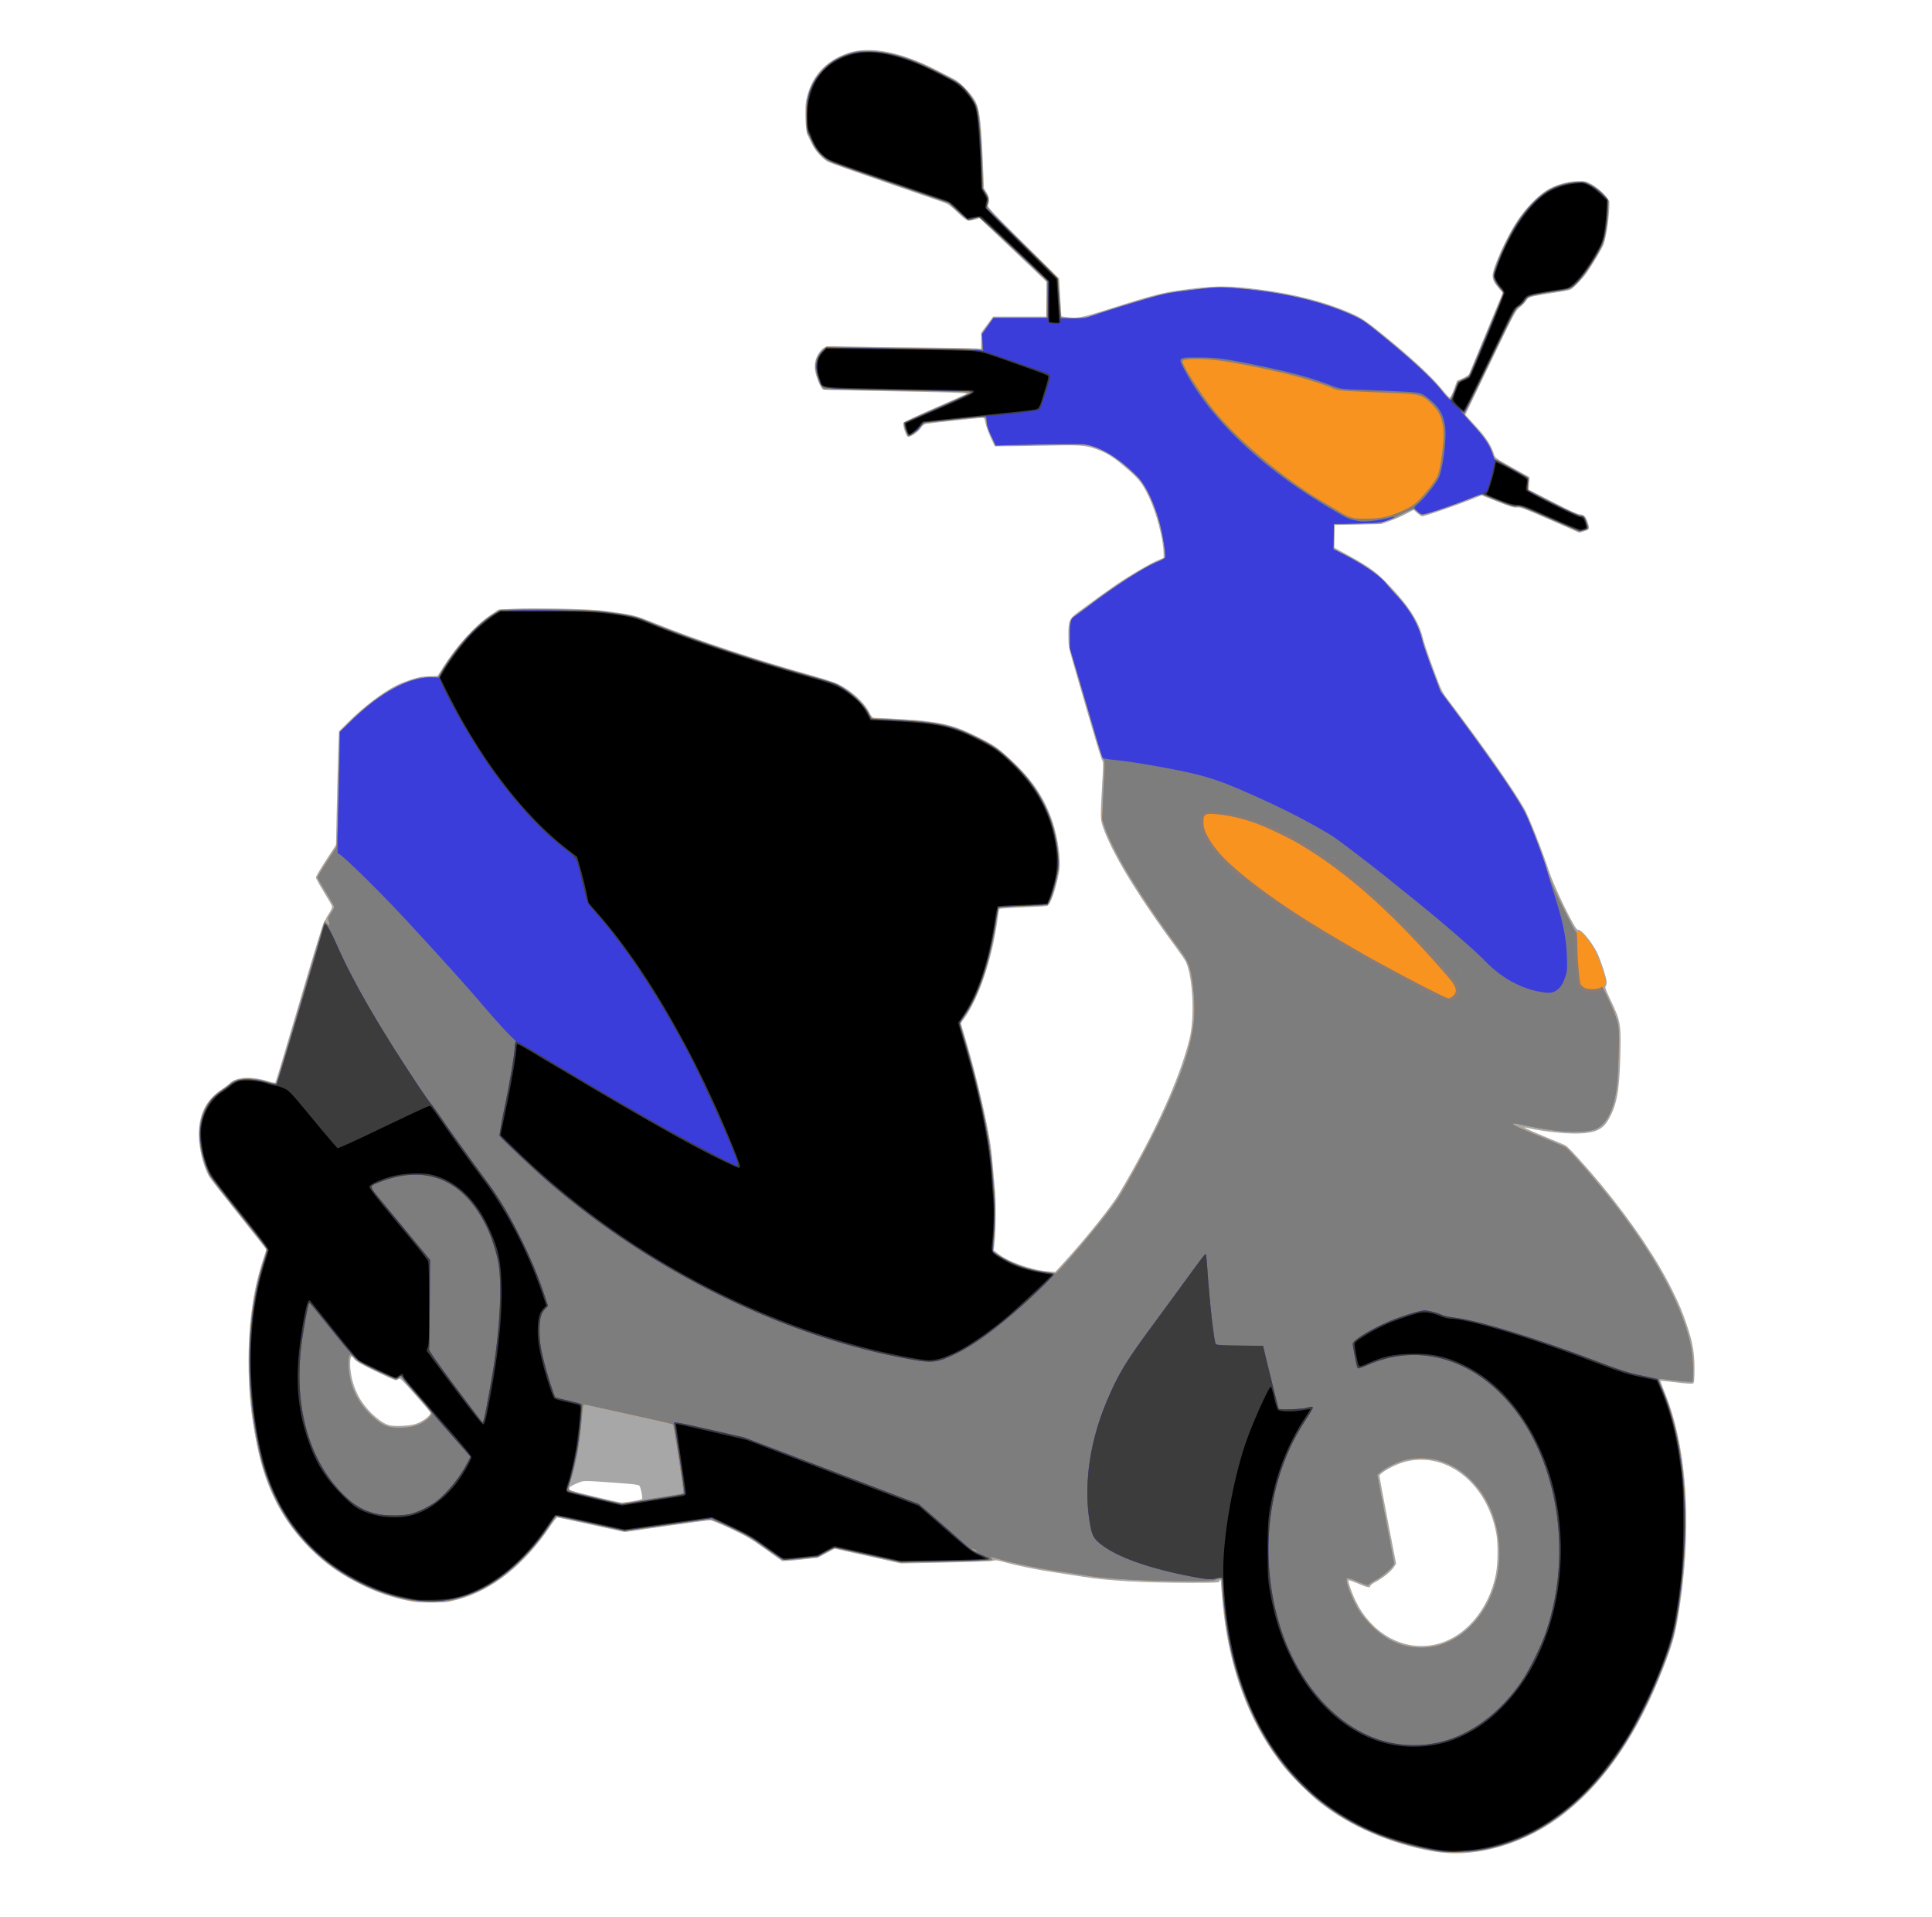 <svg xmlns="http://www.w3.org/2000/svg" viewBox="0 0 2100 2083"><path d="M1557.9 2011.94c-46.791-8.231-90.593-27.2-124-53.701-10.241-8.124-29.592-27.356-37.936-37.703-33.886-42.02-55.491-94.47-64.465-156.5-1.571-10.861-4.083-36.38-4.455-45.25-.089-2.129-1.644-2.365-1.644-.25 0 1.301-4.135 1.498-31.25 1.49-50.696-.015-89.987-2.198-116.25-6.458-8.25-1.339-22.875-3.607-32.5-5.041-18.888-2.814-40.171-7.17-54.438-11.14-6.808-1.895-9.43-2.237-11-1.438-1.271.646-20.987 1.43-51.416 2.045l-49.355.996-35.984-7.997-35.984-7.998-9.162 4.93-9.161 4.93-18.901 2.056c-10.396 1.13-19.396 1.753-20 1.383-.604-.37-8.974-6.32-18.6-13.22-15.174-10.88-20.104-13.775-37.11-21.792-10.904-5.141-20.921-9.246-22.561-9.246-1.623 0-23.173 2.895-47.89 6.434l-44.938 6.434-35.998-7.934c-19.8-4.364-36.551-7.934-37.228-7.934-.677 0-4.33 4.62-8.118 10.266-27.693 41.275-62.766 68.98-99.884 78.904-10.848 2.9-13.071 3.153-28.273 3.228-13.603.067-18.425-.324-27.466-2.223-15.614-3.28-31.169-8.493-45.034-15.094-25.286-12.038-42.674-24.068-60.002-41.512-30.068-30.27-48.186-65.505-57.473-111.77-6.798-33.865-9.283-58.612-9.266-92.3.021-41.944 5.49-79.38 16.206-110.94 1.67-4.915 3.035-9.267 3.035-9.67 0-.402-13.692-17.825-30.426-38.717s-31.145-39.378-32.024-41.078c-6.45-12.473-10.734-30.355-10.803-45.098-.105-22.278 8.046-38.23 25.325-49.557 3.615-2.37 7.185-5.047 7.933-5.949 6.086-7.333 24.494-8.34 42.833-2.344 3.487 1.14 6.69 1.686 7.12 1.212.43-.474 12.203-39.782 26.162-87.351 15.54-52.963 26.058-87.172 27.13-88.25.962-.968 1.75-2.108 1.75-2.533 0-.425 1.605-3.21 3.567-6.19s3.366-6.185 3.12-7.125c-.246-.94-4.326-7.988-9.067-15.661-4.741-7.673-8.62-14.806-8.62-15.852 0-1.046 4.91-9.408 10.91-18.583l10.912-16.682 1.123-51.317c.618-28.225 1.367-56.042 1.663-61.817l.538-10.5 10.677-10.55c16.573-16.373 36.73-31.665 51.677-39.202 7.184-3.623 21.646-8.566 27.221-9.305 2.628-.348 7.644-.703 11.146-.788l6.367-.155 5.797-9.214c14.655-23.294 35.223-45.978 51.652-56.967l9.117-6.098 16.85-.746c20.298-.898 73.009-.023 90.35 1.5 6.875.604 19.139 2.192 27.254 3.528 13.024 2.145 16.834 3.267 32.5 9.572 49.408 19.885 111.05 40.451 173.75 57.964 12.1 3.38 24.7 7.5 28 9.155 14.6 7.323 28 19.393 33.642 30.303 2.766 5.35 3.8 6.498 5.858 6.513 8.05.055 43.037 2.128 51.5 3.05 26.807 2.922 38.377 6.344 62.731 18.553 16.03 8.037 19.857 10.704 33.833 23.585 23.341 21.512 37.214 42.19 45.825 68.301 5.827 17.67 9.044 41.966 7.031 53.11-3.582 19.833-9.635 37.07-13.308 37.894-1.162.26-13.096.91-26.52 1.442-13.424.533-24.723 1.325-25.11 1.76-.386.437-1.236 4.843-1.89 9.793-5.775 43.775-20.221 86.884-36.744 109.65l-3.377 4.653 5.595 18.847c11.162 37.598 23.083 88.365 26.85 114.35.838 5.775 2.008 16.8 2.6 24.5s1.503 17.825 2.022 22.5c1.282 11.54 1.207 42.212-.137 55.563l-1.098 10.91 3.348 2.808c11.198 9.39 36.356 18.58 55.418 20.242l8.005.698 9.022-9.86c24.646-26.938 51.81-60.81 60.495-75.432 38.698-65.154 65.358-123.71 76.453-167.93 5.892-23.481 3.613-68.924-4.234-84.43-.855-1.688-5.693-8.695-10.753-15.57-30.684-41.695-53.378-76.648-67.199-103.5-4.53-8.8-9.663-20.264-11.407-25.475-3.53-10.543-3.505-9.053-.893-55.44.784-13.915.71-17.196-.418-18.5-1.202-1.39-8.848-26.96-30.81-103.04-5.73-19.851-5.905-20.81-5.938-32.553-.046-16.233.816-18.197 11.409-25.994 20.304-14.946 30.883-22.576 39.698-28.634 14.172-9.74 35.903-22.594 44.715-26.451l7.785-3.407-.216-6.46c-.5-14.97-7.773-42.368-15.688-59.101-7.06-14.925-10.48-19.406-23.264-30.477-14.508-12.565-21.155-16.982-31.687-21.056-12.897-4.989-18.637-5.527-51.144-4.792-15.95.361-36.339.706-45.308.767l-16.308.111-4.531-9.75c-2.492-5.362-4.99-12.338-5.549-15.5-.954-5.389-1.194-5.75-3.818-5.75-2.927 0-55.17 5.626-60.618 6.528-2.216.367-3.871 1.634-5.655 4.33-3.204 4.841-12.317 10.882-14.417 9.557-2.235-1.41-5.874-13.273-4.661-15.196.542-.86 16.158-8.172 34.702-16.25 18.544-8.079 33.957-14.928 34.25-15.223.902-.902-23.268-1.647-90.086-2.777-35.2-.595-64.837-1.328-65.86-1.628-2.352-.69-7.075-10.981-8.74-19.047-1.591-7.701-.1-15.338 4.135-21.185 5.062-6.988 6.676-7.385 27.351-6.719 9.963.321 45.79.833 79.614 1.137 33.825.304 63.187.8 65.25 1.1l3.75.548.037-8.838.037-8.838 6.494-8.75 6.495-8.75h57.938v-37.852l-10.25-9.886c-5.638-5.438-18.8-17.94-29.25-27.781s-22.209-20.946-26.131-24.676l-7.131-6.782-4.869 1.477c-8 2.427-8.556 2.204-18.726-7.518-7.618-7.284-10.559-9.413-15.288-11.071-3.22-1.13-31.785-10.983-63.478-21.897-31.692-10.914-59.573-20.84-61.958-22.055-6.31-3.22-14.13-11.866-17.809-19.691-1.75-3.723-3.922-8.118-4.826-9.768-2.18-3.978-3.042-28.952-1.306-37.835 4.89-25.001 20.827-42.908 45.521-51.144 23.744-7.92 57.434-1.363 96.5 18.78 7.425 3.828 15.75 8.08 18.5 9.448 6.138 3.054 17.803 14.827 22.42 22.628 5.432 9.181 7.11 22.091 9.106 70.123l1.081 26 3.048 4.98c3.058 4.995 3.4 8.646 1.298 13.873-.607 1.509 6.523 9.042 38.332 40.5l39.076 38.647.56 10c.308 5.5.853 14.785 1.21 20.633l.65 10.633 4.499.617c13.032 1.786 16.739 1.103 47.993-8.848 50.212-15.986 59.16-18.197 87.728-21.677 29.41-3.582 42.394-3.48 74.5.582 39.877 5.045 75.25 14.417 103.5 27.42 8.239 3.793 13.17 7.147 28 19.046 31.194 25.028 55.965 47.8 67.272 61.845 4.096 5.087 8.017 9.25 8.715 9.25.697 0 2.747-4.102 4.555-9.116l3.287-9.115 6.187-2.776c3.403-1.527 6.425-3.388 6.715-4.135.571-1.469 32.641-78.963 35.2-85.057l1.553-3.698-4.006-4.63c-5.213-6.022-6.978-9.555-6.978-13.967 0-8.572 15.152-42.138 27.103-60.04 8.313-12.452 21.183-25.927 30.812-32.26 8.961-5.892 22.336-10.023 33.691-10.406 8.197-.277 9.364-.065 14.888 2.7 8.24 4.124 20.507 16.156 20.504 20.11-.012 14.809-3.026 36.598-6.355 45.954-1.34 3.763-11.604 21.15-17.855 30.242-4.143 6.026-14.627 17.06-17.74 18.669-1.43.74-9.339 2.31-17.573 3.487-8.236 1.179-18.021 2.833-21.745 3.675-5.939 1.344-7.074 1.984-9.223 5.198-1.347 2.016-4.511 5.24-7.03 7.165-4.393 3.356-5.7 5.822-31.853 60.08l-27.273 56.582 11.21 12.184c11.23 12.207 17.33 21.572 19.948 30.625 1.13 3.912 1.709 4.333 19.947 14.529l18.782 10.5-.556 6.697-.555 6.698 26.473 13.552c19.014 9.734 27.453 13.553 29.952 13.553 3.987 0 6.334 2.943 8.491 10.649 1.474 5.262 1.028 5.924-5.273 7.82l-4.525 1.362-31.872-13.98c-28.084-12.317-32.35-13.917-35.906-13.463-3.345.426-6.974-.655-21.25-6.331l-17.217-6.845-13.75 5.453c-15.527 6.158-48.169 17.335-50.627 17.335-.89 0-3.384-1.596-5.543-3.547l-3.926-3.547-8.327 4.492c-4.58 2.47-12.602 5.974-17.827 7.787l-9.5 3.296-25 .51-25 .509-.281 12.279-.281 12.279 2.78 1.526 13.782 7.557c24.822 13.606 32.435 19.69 51.5 41.168 16.328 18.394 24.894 33.195 28.65 49.505.848 3.677 5.66 17.827 10.696 31.442 8.45 22.85 9.633 25.39 15.379 33 40.69 53.898 70.32 96.149 83.624 119.24 4.911 8.527 19.546 45.459 27.036 68.23 5.984 18.194 28.689 64.562 31.15 63.618 3.245-1.245 14.64 12.138 20.938 24.587 3.698 7.311 10.528 28.326 10.528 32.394 0 1.798-.527 3.797-1.171 4.441-.895.895.389 4.427 5.438 14.964 11.261 23.501 11.631 25.865 10.383 66.265-.949 30.721-3.576 45.945-10.195 59.088-6.869 13.64-12.895 17.67-28.832 19.285-14.28 1.447-42.712-1.244-62.623-5.927-6.031-1.418.757 1.924 19.5 9.602 11 4.506 21.184 8.797 22.63 9.536 3.11 1.588 22.766 23.203 39.027 42.916 33.438 40.535 60.935 81.409 77.363 115 8.26 16.888 10.12 21.332 15.52 37.097 6.36 18.566 8.34 29.664 8.404 47.096.038 10.342-.318 15.57-1.116 16.37-.899.905-5.204.705-18.5-.856-9.53-1.12-17.425-1.94-17.544-1.823-.118.116 2.23 6.265 5.22 13.664 24.979 61.827 29.933 152.45 13.475 246.51-3.078 17.587-6.59 29.363-15.79 52.946-27.174 69.66-62.03 121.1-105.69 155.99-42.94 34.315-97.937 50.512-144 42.409zm-.5-224.32c33.14-5.932 60.826-37.11 68.623-77.276 2.112-10.877 2.362-32.88.492-43.312-9.895-55.215-54.305-90.26-99.472-78.495-10.953 2.852-27.643 12.163-27.643 15.42 0 .955 4.075 22.79 9.054 48.525l9.055 46.788-2.564 3.874c-3.069 4.636-11.834 11.698-19.777 15.932-3.172 1.69-5.768 3.722-5.768 4.515 0 2.305-2.855 1.72-13.255-2.719-5.365-2.29-10.026-3.892-10.356-3.562-.972.973 3.396 13.544 7.889 22.7 17.066 34.783 50.18 53.613 83.723 47.61zm-870.05-156.2c5.222-.847 9.9-1.947 10.398-2.444 1.059-1.059-1.097-12.268-2.777-14.436-.837-1.081-6.584-1.827-23.115-3-40.509-2.875-37.015-2.932-45.5.738-5.408 2.34-7.581 3.808-7.793 5.267-.27 1.857 1.945 2.563 27 8.604 15.01 3.62 28.418 6.633 29.793 6.696 1.375.063 6.772-.58 11.994-1.426zm-235.49-84.046c8.794-3.02 17.446-9.955 15.84-12.697-.462-.79-8.034-9.57-16.827-19.512-14.275-16.141-16.158-17.923-17.579-16.638-.875.792-2.305 1.44-3.177 1.44-.873 0-10.795-4.445-22.05-9.877-15.414-7.44-21.034-10.647-22.773-13-1.27-1.718-2.655-3.123-3.076-3.123-1.65 0-2.131 7.938-1.02 16.788 1.366 10.869 5.487 22.309 11.247 31.222 8.493 13.139 22.882 25.42 31.656 27.02 6.88 1.253 21.946.372 27.76-1.624z" fill="#a7a7a7"/><path d="M1558.2 2010.94c-135.48-23.871-217.75-124.19-229.21-279.47l-1.18-16-2.988.325c-1.644.179-3.595.828-4.336 1.443-.944.784-10.827 1.05-33.012.89-48.672-.352-85.156-2.45-107.16-6.161-6.325-1.067-16.675-2.644-23-3.506-24.248-3.303-50.682-8.534-68.73-13.602-10.775-3.025-13.863-3.55-11.278-1.916.986.624 1.155 1.28.5 1.933-.597.597-20.4 1.4-49.842 2.02l-48.85 1.03-36.012-8.003-36.012-8.005-9.137 4.923-9.138 4.922-18.476 2.017c-13.468 1.47-19.025 1.73-20.5.958-1.113-.583-9.673-6.533-19.024-13.221-14.557-10.413-19.803-13.482-36.5-21.354-11.336-5.345-20.782-9.194-22.56-9.193-1.684 0-23.285 2.896-48 6.434l-44.94 6.435-35.998-7.935c-19.799-4.363-36.697-7.934-37.552-7.934-.858 0-4.078 3.919-7.19 8.75-8.64 13.417-21.311 28.632-33.944 40.76-22.208 21.316-42.637 33.28-68.731 40.25-8.467 2.26-11.568 2.563-26.585 2.59-14.928.027-18.496-.302-29.274-2.701-15.697-3.495-29.623-8.34-44.726-15.56-61.295-29.305-100.34-80.81-114.4-150.92-6.872-34.252-9.352-58.842-9.349-92.673.005-41.857 4.916-75.808 15.873-109.73 2.507-7.762 3.202-11.223 2.51-12.5-.527-.973-14.49-18.643-31.027-39.268-29.418-36.688-30.155-37.717-34.007-47.5-5.157-13.099-7.282-23.62-7.372-36.5-.147-21.096 7.669-37.293 22.96-47.58 3.197-2.15 7.601-5.392 9.786-7.202 8.485-7.029 22.016-7.911 40.341-2.63 5.296 1.526 9.655 2.302 10.105 1.798.435-.487 12.184-39.685 26.11-87.106s25.665-86.784 26.092-87.474c.577-.932 1.429-.639 3.328 1.145 2.801 2.632 3.125 1.992 1.44-2.845-1.015-2.91-.793-3.675 2.5-8.634 1.987-2.992 3.612-6.095 3.612-6.894 0-.8-4.125-8.081-9.166-16.183-5.042-8.101-9.167-15.22-9.167-15.82 0-1.118 17.444-28.7 20.109-31.796 1.23-1.43 1.706-10.821 2.812-55.5.732-29.579 1.343-57.605 1.357-62.28l.025-8.5 12.457-12.149c31.465-30.688 62.007-47.272 87.169-47.333l7.095-.017 5.331-8.75c15.215-24.973 34.961-46.712 53.771-59.198l7.293-4.841 17.707-.742c21.079-.882 71.641-.026 89.207 1.51 6.875.602 19.12 2.184 27.212 3.517 12.367 2.037 16.889 3.315 28.371 8.02 47.046 19.275 112.5 41.18 177.92 59.538 12.1 3.396 24.25 7.306 27 8.69 14.511 7.298 28.341 19.807 34.309 31.032 2.798 5.262 3.724 6.225 6 6.233 7.42.027 42.869 2.113 51.191 3.014 25.35 2.742 36.654 5.922 58.885 16.565 18.816 9.007 27.583 15.204 42.615 30.12 14.956 14.84 24.119 27.119 31.935 42.792 9.187 18.42 13.689 34.608 15.56 55.944.904 10.307.791 12.783-.97 21.357-2.641 12.864-5.483 22.546-8.256 28.13l-2.269 4.568-16.5.772c-37.552 1.757-36.965 1.693-37.44 4.075-.236 1.184-1.591 9.406-3.01 18.27-6.808 42.513-18.663 76.62-34.461 99.143l-4.154 5.92 5.594 18.91c14.099 47.664 25.547 98.849 28.384 126.91 3.725 36.846 4.341 48.363 3.742 69.932-.338 12.138-.903 24.405-1.256 27.26l-.641 5.191 7.252 4.692c13.888 8.984 31.953 15.309 50.99 17.853l10.5 1.403 5.272-5.665c23.133-24.86 56.34-65.802 64.496-79.518 15.713-26.424 36.373-65.186 47.248-88.647 21.2-45.734 31.946-79.781 33.138-105 1.091-23.08-2.423-50.75-7.78-61.25-1.182-2.315-5.373-8.494-9.314-13.73-38.014-50.504-71.091-104.58-79.718-130.34l-3.075-9.18.697-17.002c.383-9.352 1.096-23.753 1.583-32.003.77-13.035.684-15.153-.655-16.165-.865-.654-5.19-13.6-9.856-29.5-4.573-15.584-12.5-42.51-17.615-59.835l-9.3-31.5-.06-13.5c-.065-14.613.83-18.476 4.861-21.006 1.31-.822 9.288-6.694 17.73-13.05 29.138-21.937 58.508-40.68 72.679-46.378 4.014-1.614 7.669-3.64 8.123-4.5 1.034-1.96-1.047-17.19-4.321-31.618-5.433-23.941-15.932-46.884-26.074-56.977-17.179-17.096-33.066-27.768-48.558-32.622-6.999-2.193-9.003-2.342-30-2.237-12.375.061-34.314.428-48.752.815l-26.252.704-4.61-9.816c-2.84-6.044-4.856-11.93-5.248-15.316-.612-5.276-.766-5.513-3.778-5.805-2.772-.27-53.579 4.932-62.158 6.363-2.34.39-4.083 1.657-6 4.356-2.534 3.569-11.02 10.086-13.133 10.086-1.444 0-5.646-13.838-4.517-14.875.521-.479 16.81-7.752 36.198-16.161 19.388-8.41 35.25-15.62 35.25-16.021 0-1.032-23.136-1.754-95.5-2.98l-63-1.07-2.209-2.454c-2.488-2.766-7.29-16.96-7.29-21.548 0-6.707 2.253-12.161 7.102-17.192l4.779-4.958 21.809.62c11.995.342 48.809.908 81.809 1.257 33 .35 61.05 1.032 62.334 1.516 3.931 1.482 4.472.246 3.755-8.586l-.663-8.178 6.328-8.935 6.328-8.936h57.918l.27-20.043.27-20.043-32.212-30.457c-17.717-16.75-34.323-32.364-36.903-34.694l-4.69-4.237-4.868 1.476c-2.677.813-5.698 1.482-6.713 1.488s-6.309-4.107-11.762-9.139l-9.916-9.15-31.738-10.94a31217.295 31217.295 0 00-62.238-21.37c-16.775-5.735-32.799-11.546-35.609-12.913-6.495-3.16-14.316-11.406-18.295-19.287-1.702-3.373-3.096-6.673-3.096-7.332 0-.66-.785-2.068-1.745-3.13-1.456-1.608-1.806-4.392-2.108-16.793-.443-18.156 1.09-26.208 7.38-38.775 7.66-15.302 19.634-25.04 39.18-31.867 6.983-2.44 9.146-2.717 20.794-2.673 23.768.09 50.758 8.482 81.323 25.282 3.727 2.05 8.78 4.705 11.227 5.9 7.038 3.44 13.425 9.605 19.755 19.068 5.09 7.61 6.014 9.738 7.03 16.196 1.787 11.36 2.995 27.55 4.234 56.759l1.128 26.602 3.019 4.388c3.047 4.428 3.284 7.026 1.26 13.778-.526 1.75 5.683 8.296 37.943 40 21.215 20.848 38.774 38.58 39.02 39.406.247.825.98 10.275 1.628 21s1.63 20.062 2.179 20.75c.7.877 4.632 1.25 13.172 1.25 11.577 0 12.76-.198 24.128-4.033 17.277-5.828 47.688-15.175 64.453-19.81 11.753-3.249 19.562-4.602 41.223-7.142 25.426-2.982 27.472-3.082 42.148-2.056 51.934 3.632 98.572 14.317 133.13 30.501 9.788 4.585 12.313 6.363 32.5 22.896 31.61 25.89 52.084 44.955 63.083 58.747 3.902 4.893 7.67 8.896 8.375 8.896.705 0 3.028-4.381 5.162-9.736l3.88-9.737 5.704-2.724c3.604-1.721 6.23-3.751 7.133-5.513 1.172-2.289 32.822-78.47 35.743-86.035.687-1.779.275-2.923-1.978-5.5-9.03-10.331-9.736-13.907-5.196-26.313 13.502-36.902 32.714-65.602 53.255-79.551 8.481-5.76 20.35-9.882 31.53-10.95 10.463-1 12.886-.451 21.309 4.824 6.565 4.112 11.396 8.547 14.159 13.003 1.942 3.132 1.98 3.902.912 18.5-1.088 14.855-3.644 28.164-6.515 33.92-3.95 7.916-16.411 27.25-21.681 33.636-8.788 10.649-12.122 12.734-22.634 14.15-14.711 1.982-26.495 4.034-31.741 5.525-4.011 1.14-5.468 2.181-7.365 5.264-1.3 2.114-4.19 5.017-6.422 6.452-3.865 2.484-5.345 5.278-30.97 58.447-14.801 30.711-27.502 56.513-28.224 57.338-1.122 1.281.35 3.308 10.097 13.901 11.84 12.87 16.335 19.508 19.93 29.439l2.115 5.84 18.42 10.273 18.418 10.272V532.46l26.5 13.72c17.413 9.016 27.59 13.73 29.68 13.75 1.748.017 3.866.718 4.708 1.56 1.756 1.756 5.261 12.155 4.39 13.026-.32.319-2.582 1.183-5.028 1.919l-4.448 1.338-31.9-13.98c-28.013-12.277-32.388-13.918-35.9-13.467-3.235.416-6.674-.538-17.972-4.985-7.685-3.024-15.478-6.213-17.32-7.087-3.28-1.556-3.59-1.494-15.028 3.018-24.202 9.547-48.417 17.687-52.616 17.687-1.205 0-3.484-1.35-5.065-3s-3.535-3-4.344-3-6.462 2.44-12.563 5.422c-19.94 9.747-20.592 9.886-49.092 10.521l-25 .557-.278 13.657-.277 13.657 10.278 5.19c21.207 10.71 39.603 23.225 46.388 31.56 2.14 2.629 7.506 8.695 11.927 13.481 14.988 16.227 23.893 31.822 27.954 48.956.977 4.125 5.843 18.3 10.813 31.5l9.035 24 18.628 25c38.042 51.054 65.569 91.223 73.67 107.5 5.252 10.553 18.755 45.965 24.404 64 3.19 10.185 7.398 19.841 17.133 39.321 12.848 25.71 12.916 25.818 15.724 25.202 2.505-.55 3.375.028 7.789 5.18 2.732 3.189 6.612 8.498 8.62 11.797 4.317 7.093 11.007 24.445 12.803 33.21 1.165 5.682 1.116 6.382-.575 8.25-1.813 2.004-1.723 2.303 4.747 15.806 8.26 17.238 11.056 26.9 11.063 38.234.015 22.073-1.399 52.339-2.825 60.5-4.102 23.475-11.265 36.562-22.702 41.483-10.818 4.653-38.139 3.758-67.319-2.207-8.25-1.686-16.8-3.27-19-3.519-7.797-.882-1.527 2.442 25.823 13.692 14.752 6.068 27.462 11.391 28.244 11.828.782.438 6.434 6.404 12.56 13.26 63.343 70.88 106.14 138.62 120.35 190.46 4.173 15.231 5.756 27.216 5.348 40.5l-.323 10.5-7-.29c-3.85-.16-11.923-.937-17.94-1.727-6.018-.79-11.156-1.221-11.419-.959-.616.617.701 4.417 6.345 18.298 24 59.036 28.705 151.08 12.464 243.89-4.626 26.436-15.74 56.878-34.97 95.782-24.918 50.415-52.385 85.802-88.48 113.99-42.252 33.001-95.706 48.386-140.61 40.474zm4.042-222.55c7.273-1.67 20.198-7.826 26.412-12.578 28.822-22.042 44.34-59.842 40.645-99.014-3.105-32.931-17.094-59.664-40.645-77.675-6.263-4.79-19.122-10.894-26.912-12.774-9.051-2.186-24.799-2.183-33.928.01-8.4 2.013-21.839 8.466-27.094 13.009l-3.804 3.288 9.242 48.145c6.821 35.54 8.98 48.633 8.243 50.009-1.797 3.358-12.575 12.6-18.139 15.554-2.996 1.59-6.414 3.763-7.595 4.828-2.136 1.926-2.2 1.914-11.908-2.142-12.288-5.135-13.893-5.23-13.171-.781.982 6.05 7.385 21.59 12.334 29.934 6.38 10.756 21.255 25.926 31.085 31.702 17.22 10.12 35.742 12.966 55.235 8.49zm-501.93-103.92c-3.272-1.87-5.044-1.849-2.559.032 1.068.807 2.643 1.452 3.5 1.432 1-.023.662-.548-.94-1.464zm-370.5-52.57c6.05-1.104 20.347-3.5 31.772-5.324 11.424-1.824 21.034-3.579 21.354-3.899.733-.732-10.42-73.922-11.404-74.832-.397-.368-18.497-4.575-40.222-9.349-21.725-4.773-43.253-9.546-47.84-10.606-4.588-1.06-8.71-1.698-9.161-1.42s-1.112 4.443-1.469 9.253c-1.948 26.264-6.566 53.555-12.056 71.246-4.532 14.606-7.205 12.415 24.526 20.106 15.125 3.666 28.85 6.703 30.5 6.749 1.65.045 7.95-.821 14-1.925zm-237.35-82.892c7.12-2.203 16.872-9.671 16.82-12.88-.016-.912-6.446-8.89-14.29-17.73-7.843-8.84-15.454-17.597-16.912-19.46-2.592-3.313-2.695-3.347-4.67-1.56-1.307 1.183-2.842 1.623-4.345 1.246-1.278-.321-11.084-4.828-21.79-10.016-15.495-7.508-20.036-10.168-22.259-13.035-1.536-1.982-3.396-3.603-4.135-3.603-2.071 0-2.854 9.638-1.555 19.157 2.478 18.155 9.71 32.72 22.508 45.33 9.319 9.181 15.967 13.363 22.994 14.462 8.357 1.307 19.784.516 27.634-1.912z" fill="#f7931e"/><path d="M1558.2 2010.94c-135.48-23.871-217.75-124.19-229.21-279.47l-1.18-16-2.988.325c-1.644.179-3.595.828-4.336 1.443-.944.784-10.827 1.05-33.012.89-48.672-.352-85.156-2.45-107.16-6.161-6.325-1.067-16.675-2.644-23-3.506-24.248-3.303-50.682-8.534-68.73-13.602-10.775-3.025-13.863-3.55-11.278-1.916.986.624 1.155 1.28.5 1.933-.597.597-20.4 1.4-49.842 2.02l-48.85 1.03-36.012-8.003-36.012-8.005-9.137 4.923-9.138 4.922-18.476 2.017c-13.468 1.47-19.025 1.73-20.5.958-1.113-.583-9.673-6.533-19.024-13.221-14.557-10.413-19.803-13.482-36.5-21.354-11.336-5.345-20.782-9.194-22.56-9.193-1.684 0-23.285 2.896-48 6.434l-44.94 6.435-35.998-7.935c-19.799-4.363-36.697-7.934-37.552-7.934-.858 0-4.078 3.919-7.19 8.75-8.64 13.417-21.311 28.632-33.944 40.76-22.208 21.316-42.637 33.28-68.731 40.25-8.467 2.26-11.568 2.563-26.585 2.59-14.928.027-18.496-.302-29.274-2.701-15.697-3.495-29.623-8.34-44.726-15.56-61.295-29.305-100.34-80.81-114.4-150.92-6.872-34.252-9.352-58.842-9.349-92.673.005-41.857 4.916-75.808 15.873-109.73 2.507-7.762 3.202-11.223 2.51-12.5-.527-.973-14.49-18.643-31.027-39.268-29.418-36.688-30.155-37.717-34.007-47.5-5.157-13.099-7.282-23.62-7.372-36.5-.147-21.096 7.669-37.293 22.96-47.58 3.197-2.15 7.601-5.392 9.786-7.202 8.485-7.029 22.016-7.911 40.341-2.63 5.296 1.526 9.655 2.302 10.105 1.798.435-.487 12.184-39.685 26.11-87.106s25.665-86.784 26.092-87.474c.577-.932 1.429-.639 3.328 1.145 2.801 2.632 3.125 1.992 1.44-2.845-1.015-2.91-.793-3.675 2.5-8.634 1.987-2.992 3.612-6.095 3.612-6.894 0-.8-4.125-8.081-9.166-16.183-5.042-8.101-9.167-15.22-9.167-15.82 0-1.118 17.444-28.7 20.109-31.796 1.23-1.43 1.706-10.821 2.812-55.5.732-29.579 1.343-57.605 1.357-62.28l.025-8.5 12.457-12.149c31.465-30.688 62.007-47.272 87.169-47.333l7.095-.017 5.331-8.75c15.215-24.973 34.961-46.712 53.771-59.198l7.293-4.841 17.707-.742c21.079-.882 71.641-.026 89.207 1.51 6.875.602 19.12 2.184 27.212 3.517 12.367 2.037 16.889 3.315 28.371 8.02 47.046 19.275 112.5 41.18 177.92 59.538 12.1 3.396 24.25 7.306 27 8.69 14.511 7.298 28.341 19.807 34.309 31.032 2.798 5.262 3.724 6.225 6 6.233 7.42.027 42.869 2.113 51.191 3.014 25.35 2.742 36.654 5.922 58.885 16.565 18.816 9.007 27.583 15.204 42.615 30.12 14.956 14.84 24.119 27.119 31.935 42.792 9.187 18.42 13.689 34.608 15.56 55.944.904 10.307.791 12.783-.97 21.357-2.641 12.864-5.483 22.546-8.256 28.13l-2.269 4.568-16.5.772c-37.552 1.757-36.965 1.693-37.44 4.075-.236 1.184-1.591 9.406-3.01 18.27-6.808 42.513-18.663 76.62-34.461 99.143l-4.154 5.92 5.594 18.91c14.099 47.664 25.547 98.849 28.384 126.91 3.725 36.846 4.341 48.363 3.742 69.932-.338 12.138-.903 24.405-1.256 27.26l-.641 5.191 7.252 4.692c13.888 8.984 31.953 15.309 50.99 17.853l10.5 1.403 5.272-5.665c23.133-24.86 56.34-65.802 64.496-79.518 15.713-26.424 36.373-65.186 47.248-88.647 21.2-45.734 31.946-79.781 33.138-105 1.091-23.08-2.423-50.75-7.78-61.25-1.182-2.315-5.373-8.494-9.314-13.73-38.014-50.504-71.091-104.58-79.718-130.34l-3.075-9.18.697-17.002c.383-9.352 1.096-23.753 1.583-32.003.77-13.035.684-15.153-.655-16.165-.865-.654-5.19-13.6-9.856-29.5-4.573-15.584-12.5-42.51-17.615-59.835l-9.3-31.5-.06-13.5c-.065-14.613.83-18.476 4.861-21.006 1.31-.822 9.288-6.694 17.73-13.05 29.138-21.937 58.508-40.68 72.679-46.378 4.014-1.614 7.669-3.64 8.123-4.5 1.034-1.96-1.047-17.19-4.321-31.618-5.433-23.941-15.932-46.884-26.074-56.977-17.179-17.096-33.066-27.768-48.558-32.622-6.999-2.193-9.003-2.342-30-2.237-12.375.061-34.314.428-48.752.815l-26.252.704-4.61-9.816c-2.84-6.044-4.856-11.93-5.248-15.316-.612-5.276-.766-5.513-3.778-5.805-2.772-.27-53.579 4.932-62.158 6.363-2.34.39-4.083 1.657-6 4.356-2.534 3.569-11.02 10.086-13.133 10.086-1.444 0-5.646-13.838-4.517-14.875.521-.479 16.81-7.752 36.198-16.161 19.388-8.41 35.25-15.62 35.25-16.021 0-1.032-23.136-1.754-95.5-2.98l-63-1.07-2.209-2.454c-2.488-2.766-7.29-16.96-7.29-21.548 0-6.707 2.253-12.161 7.102-17.192l4.779-4.958 21.809.62c11.995.342 48.809.908 81.809 1.257 33 .35 61.05 1.032 62.334 1.516 3.931 1.482 4.472.246 3.755-8.586l-.663-8.178 6.328-8.935 6.328-8.936h57.918l.27-20.043.27-20.043-32.212-30.457c-17.717-16.75-34.323-32.364-36.903-34.694l-4.69-4.237-4.868 1.476c-2.677.813-5.698 1.482-6.713 1.488s-6.309-4.107-11.762-9.139l-9.916-9.15-31.738-10.94a31217.295 31217.295 0 00-62.238-21.37c-16.775-5.735-32.799-11.546-35.609-12.913-6.495-3.16-14.316-11.406-18.295-19.287-1.702-3.373-3.096-6.673-3.096-7.332 0-.66-.785-2.068-1.745-3.13-1.456-1.608-1.806-4.392-2.108-16.793-.443-18.156 1.09-26.208 7.38-38.775 7.66-15.302 19.634-25.04 39.18-31.867 6.983-2.44 9.146-2.717 20.794-2.673 23.768.09 50.758 8.482 81.323 25.282 3.727 2.05 8.78 4.705 11.227 5.9 7.038 3.44 13.425 9.605 19.755 19.068 5.09 7.61 6.014 9.738 7.03 16.196 1.787 11.36 2.995 27.55 4.234 56.759l1.128 26.602 3.019 4.388c3.047 4.428 3.284 7.026 1.26 13.778-.526 1.75 5.683 8.296 37.943 40 21.215 20.848 38.774 38.58 39.02 39.406.247.825.98 10.275 1.628 21s1.63 20.062 2.179 20.75c.7.877 4.632 1.25 13.172 1.25 11.577 0 12.76-.198 24.128-4.033 17.277-5.828 47.688-15.175 64.453-19.81 11.753-3.249 19.562-4.602 41.223-7.142 25.426-2.982 27.472-3.082 42.148-2.056 51.934 3.632 98.572 14.317 133.13 30.501 9.788 4.585 12.313 6.363 32.5 22.896 31.61 25.89 52.084 44.955 63.083 58.747 3.902 4.893 7.67 8.896 8.375 8.896.705 0 3.028-4.381 5.162-9.736l3.88-9.737 5.704-2.724c3.604-1.721 6.23-3.751 7.133-5.513 1.172-2.289 32.822-78.47 35.743-86.035.687-1.779.275-2.923-1.978-5.5-9.03-10.331-9.736-13.907-5.196-26.313 13.502-36.902 32.714-65.602 53.255-79.551 8.481-5.76 20.35-9.882 31.53-10.95 10.463-1 12.886-.451 21.309 4.824 6.565 4.112 11.396 8.547 14.159 13.003 1.942 3.132 1.98 3.902.912 18.5-1.088 14.855-3.644 28.164-6.515 33.92-3.95 7.916-16.411 27.25-21.681 33.636-8.788 10.649-12.122 12.734-22.634 14.15-14.711 1.982-26.495 4.034-31.741 5.525-4.011 1.14-5.468 2.181-7.365 5.264-1.3 2.114-4.19 5.017-6.422 6.452-3.865 2.484-5.345 5.278-30.97 58.447-14.801 30.711-27.502 56.513-28.224 57.338-1.122 1.281.35 3.308 10.097 13.901 11.84 12.87 16.335 19.508 19.93 29.439l2.115 5.84 18.42 10.273 18.418 10.272V532.46l26.5 13.72c17.413 9.016 27.59 13.73 29.68 13.75 1.748.017 3.866.718 4.708 1.56 1.756 1.756 5.261 12.155 4.39 13.026-.32.319-2.582 1.183-5.028 1.919l-4.448 1.338-31.9-13.98c-28.013-12.277-32.388-13.918-35.9-13.467-3.235.416-6.674-.538-17.972-4.985-7.685-3.024-15.478-6.213-17.32-7.087-3.28-1.556-3.59-1.494-15.028 3.018-24.202 9.547-48.417 17.687-52.616 17.687-1.205 0-3.484-1.35-5.065-3s-3.535-3-4.344-3-6.462 2.44-12.563 5.422c-19.94 9.747-20.592 9.886-49.092 10.521l-25 .557-.278 13.657-.277 13.657 10.278 5.19c21.207 10.71 39.603 23.225 46.388 31.56 2.14 2.629 7.506 8.695 11.927 13.481 14.988 16.227 23.893 31.822 27.954 48.956.977 4.125 5.843 18.3 10.813 31.5l9.035 24 18.628 25c38.042 51.054 65.569 91.223 73.67 107.5 5.252 10.553 18.755 45.965 24.404 64 3.188 10.178 7.396 19.836 17.098 39.25 7.078 14.162 13.317 25.75 13.865 25.75.602 0 1.016 4.646 1.046 11.75.066 15.745 2.303 42.208 3.802 44.99.664 1.232 2.522 2.92 4.128 3.75 3.519 1.82 12.39 1.903 16.488.154l2.969-1.266 6.735 14.131c8.407 17.64 11.166 27.142 11.174 38.491.015 22.073-1.398 52.34-2.825 60.5-4.102 23.475-11.265 36.562-22.702 41.483-10.818 4.654-38.139 3.759-67.319-2.206-8.25-1.687-16.8-3.27-19-3.519-7.797-.882-1.527 2.442 25.823 13.692 14.752 6.068 27.462 11.391 28.244 11.828.782.438 6.434 6.404 12.56 13.26 63.343 70.88 106.14 138.62 120.35 190.46 4.173 15.231 5.756 27.216 5.348 40.5l-.323 10.5-7-.291c-3.85-.16-11.923-.936-17.94-1.726-6.018-.79-11.156-1.221-11.419-.959-.616.616.702 4.417 6.345 18.298 24 59.036 28.705 151.08 12.464 243.89-4.626 26.436-15.74 56.878-34.97 95.782-24.918 50.415-52.385 85.802-88.48 113.99-42.252 33.001-95.706 48.386-140.61 40.474zm4.042-222.55c7.273-1.67 20.198-7.826 26.412-12.578 28.822-22.042 44.34-59.842 40.645-99.014-3.105-32.931-17.094-59.664-40.645-77.675-6.263-4.79-19.122-10.894-26.912-12.774-9.051-2.186-24.799-2.183-33.928.01-8.4 2.013-21.839 8.466-27.094 13.009l-3.804 3.288 9.242 48.145c6.821 35.54 8.98 48.633 8.243 50.009-1.797 3.358-12.575 12.6-18.139 15.554-2.996 1.59-6.414 3.763-7.595 4.828-2.136 1.926-2.2 1.914-11.908-2.142-12.288-5.135-13.893-5.23-13.171-.781.982 6.05 7.385 21.59 12.334 29.934 6.38 10.756 21.255 25.926 31.085 31.702 17.22 10.12 35.742 12.966 55.235 8.49zm-501.93-103.92c-3.272-1.87-5.044-1.849-2.559.032 1.068.807 2.643 1.452 3.5 1.432 1-.023.662-.548-.94-1.464zm-370.5-52.57c6.05-1.104 20.347-3.5 31.772-5.324 11.424-1.824 21.034-3.579 21.354-3.899.733-.732-10.42-73.922-11.404-74.832-.397-.368-18.497-4.575-40.222-9.349-21.725-4.773-43.253-9.546-47.84-10.606-4.588-1.06-8.71-1.698-9.161-1.42s-1.112 4.443-1.469 9.253c-1.948 26.264-6.566 53.555-12.056 71.246-4.532 14.606-7.205 12.415 24.526 20.106 15.125 3.666 28.85 6.703 30.5 6.749 1.65.045 7.95-.821 14-1.925zm-237.35-82.892c7.12-2.203 16.872-9.671 16.82-12.88-.016-.912-6.446-8.89-14.29-17.73-7.843-8.84-15.454-17.597-16.912-19.46-2.592-3.313-2.695-3.347-4.67-1.56-1.307 1.183-2.842 1.623-4.345 1.246-1.278-.321-11.084-4.828-21.79-10.016-15.495-7.508-20.036-10.168-22.259-13.035-1.536-1.982-3.396-3.603-4.135-3.603-2.071 0-2.854 9.638-1.555 19.157 2.478 18.155 9.71 32.72 22.508 45.33 9.319 9.181 15.967 13.363 22.994 14.462 8.357 1.307 19.784.516 27.634-1.912zm1126.8-466.6c5.363-4.513 3.945-10.058-5.32-20.791-60.741-70.377-112.3-116.06-165.4-146.57-7.66-4.401-25.471-13.051-35.806-17.39-15.455-6.489-33.415-11.158-48.758-12.677-15.142-1.5-16.371-.598-15.702 11.515.495 8.958 11.404 25.847 25.234 39.065 23.287 22.258 61.103 49.44 107.33 77.148 20.166 12.088 43.37 25.539 53.548 31.04l24.952 13.484c25.968 14.032 53.102 27.664 55.173 27.719.92.024 3.058-1.121 4.75-2.545zm-69.423-521.76c4.95-1.404 13.215-4.704 18.366-7.334 7.657-3.908 10.696-6.195 16.652-12.525 4.007-4.26 9.758-11.272 12.78-15.584 4.95-7.066 5.696-8.837 7.553-17.942 1.133-5.557 2.593-15.935 3.245-23.063 2.081-22.788-1.126-34.59-12.301-45.26-10.856-10.365-11.765-10.611-44.294-11.945-55.035-2.258-57.52-2.453-63-4.94-10.892-4.944-36.85-12.834-57.5-17.48-4.125-.928-9.525-2.147-12-2.709-10.4-2.36-29.491-6.084-43.5-8.484-24.292-4.163-50.5-4.497-50.5-.645 0 4.974 21.47 38.18 35.733 55.264 28.043 33.59 76.979 74.175 118.77 98.5 5.5 3.201 12.925 7.619 16.5 9.817 10.899 6.702 15.418 7.764 31 7.291 10.55-.32 15.466-.968 22.5-2.962z" fill="#897c77"/><path d="M1558.9 2011.14c-90.97-16.871-155.17-63.556-194.06-141.11-21.041-41.961-32.761-88.724-36.028-143.75-.737-12.413-.738-12.415-7.193-9.667-3.12 1.329-8.293 1.567-32.218 1.483-48.448-.17-85.013-2.31-111.5-6.53a4640.25 4640.25 0 00-32.5-5.02c-23.397-3.52-57.08-10.988-68.912-15.28-1.265-.458-1.204-.139.299 1.574 1.502 1.71 1.604 2.246.5 2.63-.762.265-22.986.942-49.386 1.505l-48 1.024-36.571-8.09-36.571-8.091-8.93 5.046-8.928 5.046-18.5 1.928c-13.119 1.366-19.082 1.628-20.5.9-1.1-.565-9.65-6.508-19-13.207-14.66-10.501-19.686-13.44-36.511-21.34-11.23-5.272-20.804-9.16-22.557-9.16-1.675 0-23.264 2.895-47.975 6.433l-44.929 6.435-35.949-7.935c-19.772-4.363-36.687-7.934-37.589-7.934-.952 0-3.635 3.15-6.394 7.505-6.569 10.37-16.794 23.418-26.186 33.415-27.247 29.005-55.627 45.494-87.254 50.695-24.679 4.058-58.332-2.231-88.81-16.598-58.546-27.598-97.407-75.185-113.21-138.62-14.077-56.523-16.377-122.3-6.209-177.54 2.464-13.387 4.149-20.024 9.274-36.543l4.09-13.187-30.897-38.52c-28.54-35.581-31.173-39.192-34.505-47.327-15.664-38.244-9.051-71.232 17.607-87.84 1.65-1.027 4.788-3.363 6.973-5.19 8.44-7.059 21.984-7.952 40.341-2.661 5.32 1.533 9.661 2.304 10.124 1.798.446-.488 12.21-39.71 26.142-87.16 13.932-47.45 25.698-86.825 26.147-87.5.595-.896 1.355-.583 2.82 1.165 2.624 3.13 3.57 2.02 2.169-2.544-1.04-3.391-.875-4.021 2.332-8.853 1.9-2.861 3.453-5.956 3.453-6.878 0-.922-4.05-8.199-9-16.171-4.95-7.972-9-15.162-9-15.976 0-.815 3.935-7.441 8.744-14.725 4.81-7.284 8.918-13.694 9.13-14.244.213-.55 1.061-1.774 1.885-2.72 1.253-1.44 1.715-10.518 2.829-55.5.732-29.58 1.342-57.605 1.356-62.28l.026-8.5 12.457-12.15c31.51-30.73 62.002-47.271 87.255-47.332l7.182-.018 4.818-8.104c15.282-25.705 41.729-53.789 59.395-63.072l4.423-2.324 44.5.01c45.815.012 59.527.747 84.364 4.524 15.387 2.34 18.176 3.145 35.636 10.286 43.642 17.85 108.94 39.627 171.5 57.196 13.2 3.707 26.25 7.866 29 9.242 14.446 7.227 28.336 19.785 34.309 31.019 2.506 4.714 3.84 6.226 5.5 6.237 7.664.048 43.877 2.16 52.19 3.043 13.916 1.478 29.169 4.519 37.747 7.525 11.205 3.927 38.515 17.837 45.754 23.304 10.26 7.75 29.865 27.857 37.224 38.181 16.055 22.52 25.456 48.477 27.749 76.621.87 10.673.744 12.634-1.481 23.14-2.866 13.532-6.972 26.35-9.32 29.097-1.508 1.764-3.453 2.015-19.673 2.54-31.157 1.006-34.438 1.37-34.939 3.874-.237 1.188-1.586 9.374-2.998 18.191-6.433 40.185-18.18 74.646-33.083 97.041l-5.545 8.334 6.43 21.797c12.728 43.14 24.212 94.163 27.059 120.21 4.029 36.869 4.878 51.682 4.226 73.749-.355 12.012-.926 24.182-1.27 27.045l-.626 5.205 7.873 5.05c13.684 8.778 30.638 14.704 50.082 17.506l10.79 1.554 5.839-6.26c21.804-23.382 55.4-64.754 63.507-78.208 28.958-48.055 57.635-107.16 70.1-144.49 10.546-31.578 12.805-49.48 10.042-79.564-2.174-23.672-4.197-28.918-18.835-48.843-19.788-26.935-37.77-53.564-54.186-80.242-7.538-12.25-20.534-38.664-23.411-47.582l-2.796-8.667 1.54-31.833c1.365-28.244 1.37-31.965.044-32.998-.822-.64-5.236-13.916-9.81-29.5-4.573-15.584-12.5-42.51-17.614-59.835l-9.3-31.5-.06-13.5c-.065-14.613.828-18.476 4.86-21.006 1.31-.822 9.288-6.694 17.73-13.05 29.138-21.937 58.508-40.679 72.68-46.378 4.013-1.614 7.668-3.639 8.122-4.5 1.035-1.96-1.047-17.189-4.32-31.618-5.433-23.941-15.933-46.884-26.075-56.977-17.179-17.096-33.066-27.768-48.558-32.622-6.999-2.193-9.003-2.342-30-2.237-12.375.062-34.314.429-48.752.816l-26.252.703-4.61-9.816c-2.84-6.044-4.856-11.929-5.248-15.316-.593-5.121-.833-5.522-3.48-5.825-2.576-.295-58.021 5.31-63.435 6.413-1.253.256-3.503 2.19-5 4.298-2.55 3.591-11.032 10.114-13.153 10.114-1.44 0-5.648-13.84-4.517-14.856.521-.468 16.698-7.697 35.948-16.063 19.25-8.367 35.379-15.584 35.842-16.038 1.216-1.194-19.435-1.877-93.341-3.085l-65.5-1.072-2.21-2.451c-3.502-3.887-7.568-17.929-6.965-24.057.626-6.363 3.502-12.14 8.015-16.104l3.459-3.037 34.85.468c66.472.891 130.86 2.07 132.85 2.431 1.879.342 2-.182 2-8.657v-9.022l6.062-8.478 6.063-8.48h57.874l.27-20.065.27-20.066-32.699-30.934c-17.984-17.014-34.647-32.663-37.028-34.776l-4.329-3.842-4.67 1.592c-2.57.875-5.525 1.591-6.569 1.591-1.044 0-6.151-3.926-11.35-8.725-5.198-4.8-10.06-9.067-10.804-9.483-.744-.416-29.644-10.474-64.222-22.351s-64.685-22.647-66.904-23.933c-7.681-4.453-16.282-15.574-18.954-24.507-.411-1.375-1.46-3.31-2.328-4.299-2.486-2.828-2.973-29.052-.728-39.145 2.701-12.142 8.571-22.762 17.46-31.59 8.237-8.181 14.915-12.197 27.584-16.586 7.194-2.492 9.31-2.766 21-2.72 22.905.089 42.414 5.911 75.806 22.624 24.483 12.254 28.666 15.485 37.438 28.923 4.077 6.244 5.15 8.869 6.111 14.935 1.716 10.829 2.981 28.134 4.176 57.118l1.062 25.759 3.088 4.967c3.1 4.989 3.274 6.824 1.286 13.59-.506 1.724 6.049 8.645 38.46 40.612 35.56 35.072 39.072 38.828 39.072 41.795 0 9.3 2.374 37.685 3.242 38.767.703.877 4.64 1.25 13.177 1.25 11.577 0 12.76-.198 24.128-4.032 17.277-5.828 47.688-15.175 64.453-19.81 11.753-3.25 19.562-4.603 41.223-7.143 25.426-2.982 27.472-3.082 42.148-2.056 51.934 3.632 98.572 14.317 133.13 30.501 9.789 4.585 12.313 6.363 32.5 22.896 31.61 25.89 52.084 44.955 63.083 58.747 3.902 4.893 7.683 8.897 8.402 8.897.728 0 2.94-4.212 4.984-9.486 4.003-10.333 3.81-10.102 10.947-13.044l4.923-2.029 18.905-45.847 18.905-45.847-2.975-3.124c-5.398-5.67-8.174-10.68-8.174-14.752 0-8.298 15.198-42.297 26.394-59.045 18.457-27.61 37.421-40.714 62.106-42.916 8.598-.767 9.269-.678 15 1.992 7.517 3.5 15.722 9.964 19.068 15.02l2.564 3.874-1.017 14.351c-1.13 15.94-3.121 26.815-6.173 33.716-3.293 7.443-16.374 28.104-22.42 35.41-7.458 9.012-12.252 12.38-18.797 13.203-12.221 1.538-30.591 4.669-35.225 6.004-4.008 1.154-5.472 2.207-7.38 5.306-1.307 2.127-4.232 5.045-6.5 6.487-3.956 2.515-5.197 4.856-31.098 58.687-14.838 30.837-27.511 56.623-28.162 57.303-.925.966 1.317 3.952 10.24 13.638 11.86 12.875 16.347 19.498 19.957 29.468l2.125 5.869 18.408 10.275 18.408 10.275v13.711l26.5 13.73c16.342 8.467 27.65 13.743 29.5 13.765 1.65.02 3.576.401 4.28.848 1.346.854 5.22 10.183 5.22 12.57 0 1.578-5 3.59-8.9 3.581-1.43-.003-16.55-6.114-33.6-13.58-27.31-11.958-31.476-13.51-35-13.042-3.265.435-6.575-.489-18-5.023-7.7-3.055-15.494-6.25-17.32-7.1-3.228-1.5-3.647-1.415-15 3.064-24.202 9.547-48.417 17.687-52.616 17.687-1.205 0-3.484-1.35-5.064-3s-3.536-3-4.345-3-6.462 2.44-12.563 5.422c-19.939 9.746-20.592 9.886-49.092 10.521l-25 .557-.278 13.657-.277 13.657 10.278 5.19c21.207 10.709 39.603 23.225 46.388 31.56 2.14 2.629 7.507 8.695 11.927 13.48 14.988 16.228 23.893 31.823 27.954 48.957.977 4.125 5.843 18.3 10.813 31.5l9.035 24 18.628 25c38.042 51.054 65.57 91.223 73.67 107.5 5.234 10.518 18.73 45.898 24.414 64 3.096 9.859 7.571 20.239 16.594 38.486 10.881 22.004 12.354 25.585 12.34 30-.045 13.707 2.286 47.57 3.59 52.158 1.243 4.375 2.019 5.404 5.193 6.878 2.053.953 4.444 2.351 5.314 3.107 1.348 1.173 2.737 1.08 9.441-.635 4.324-1.106 8.199-1.67 8.61-1.253 1.782 1.801 12.836 27.335 14.398 33.258 1.9 7.204 2.054 13.46 1.097 44.48-.692 22.436-2.39 36.082-5.79 46.52-4.655 14.298-10.49 22.314-18.87 25.918-6.662 2.867-23.357 3.776-39.47 2.15-11.208-1.13-37.735-5.825-45.39-8.032-1.939-.559-4.048-.61-4.927-.118-2.106 1.179 1.07 2.705 31.32 15.048 27.87 11.372 25.948 10.08 42.388 28.533 63.698 71.501 106.22 141.15 118.76 194.5 2.65 11.275 4.36 39.226 2.56 41.823-.757 1.093-3.416 1.042-15.313-.293-7.917-.89-15.859-1.872-17.646-2.184-4.23-.74-4.285 1.095-.297 9.89 7.72 17.028 16.161 46.884 20.006 70.765 7.134 44.306 7.145 102.52.03 155.85-2.674 20.032-6.639 41.333-9.15 49.153-3.69 11.488-13.938 38.106-20.02 52-32.843 75.024-78.346 128.69-132.47 156.25-26.39 13.436-50.45 19.594-79.344 20.308-13.134.324-18.54.029-26.5-1.448zm-1.5-221.53c14.791-2.656 27.904-9.65 40.306-21.5 43.114-41.19 43.072-120.02-.085-161.25-20.466-19.552-45.502-26.717-70.895-20.288-7.678 1.944-20.822 8.438-25.811 12.753l-3.984 3.446 4.361 22.878c2.4 12.583 6.575 34.255 9.279 48.16l4.917 25.284-2.065 2.9c-3.26 4.577-10.68 10.67-17.892 14.69-3.647 2.033-7.093 4.316-7.658 5.074-.844 1.132-2.969.564-11.935-3.192-7.433-3.114-11.234-4.245-11.931-3.548-2.527 2.527 6.295 25.098 14.782 37.818 5.019 7.523 15.598 18.41 23.11 23.782 16.815 12.025 35.942 16.503 55.5 12.992zm-496.53-104.92c-1.085-.734-2.872-1.635-3.972-2.002-1.736-.58-1.688-.404.36 1.333 1.299 1.102 3.086 2.002 3.973 2.002 1.302 0 1.232-.256-.361-1.333zm-373.31-52.121c4.763-.781 10.388-1.86 12.5-2.397 2.112-.538 12.282-2.23 22.599-3.76 10.318-1.53 19.271-3.098 19.895-3.485.82-.506-.428-10.913-4.476-37.345-3.087-20.154-5.844-37.016-6.126-37.473-.282-.456-4.685-1.775-9.783-2.93-25.971-5.885-86.612-19.155-87.534-19.155-.61 0-1.34 3.693-1.726 8.75-1.085 14.178-3.422 34.118-5.07 43.25-2.028 11.242-8.106 34.453-9.96 38.039-1.138 2.2-1.196 3.03-.257 3.654 1.793 1.19 54.768 14.085 58.277 14.186 1.65.047 6.897-.553 11.66-1.334zm-240.02-81.988c3.654-.775 8.443-2.326 10.642-3.448 5.286-2.697 11.216-8.374 11.206-10.727-.005-1.035-6.192-8.864-13.75-17.396-7.558-8.533-15.189-17.28-16.957-19.436-3.056-3.727-3.308-3.838-5.079-2.236-1.024.928-2.454 1.686-3.177 1.686-.723 0-10.331-4.288-21.352-9.53-16.253-7.731-20.68-10.281-23.435-13.5-1.869-2.183-4.005-3.97-4.748-3.97-3.528 0-2.572 21.647 1.477 33.413 5.956 17.314 18.509 33.304 33.34 42.47 6.355 3.928 20.365 5.105 31.833 2.674zm1113.9-464.06c0-.934-.944-1.5-2.5-1.5-2.428 0-3.193.973-1.833 2.333 1.258 1.258 4.333.666 4.333-.833zm18.432-.17c9.66-4.606 7.696-15.937-4.906-28.305-2.49-2.443-4.526-4.75-4.526-5.126 0-.377-2.925-3.758-6.5-7.513s-6.5-7.373-6.5-8.04c0-.666-.788-1.473-1.75-1.794s-3.1-2.224-4.75-4.23c-1.65-2.007-4.284-4.876-5.853-6.376-2.162-2.066-2.682-3.26-2.151-4.935.591-1.863.397-2.112-1.24-1.592-2.491.79-8.756-5.395-8.756-8.645 0-1.786-.484-2.207-2.257-1.96-1.462.203-2.492-.325-2.926-1.5-.882-2.394-4.74-5.996-7.286-6.804-2.31-.733-4.427-4.06-3.519-5.53 1.006-1.627-.508-3.229-1.933-2.046-.906.752-2.052.156-4.233-2.201-1.645-1.778-4.636-4.583-6.647-6.233-2.01-1.65-3.666-3.563-3.678-4.25-.012-.688-.515-1.25-1.118-1.25s-3.988-2.539-7.522-5.642c-4.826-4.237-6.28-6.104-5.836-7.5.485-1.528.059-1.858-2.396-1.858-2.073 0-4.31-1.201-7.318-3.93l-6.617-6c-1.257-1.139-2.678-2.07-3.159-2.07s-4.136-2.725-8.122-6.056c-3.986-3.33-8.527-6.717-10.091-7.525-1.563-.809-2.843-1.909-2.843-2.445 0-.536-.625-.974-1.389-.974s-2.451-.89-3.75-1.98c-2.015-1.69-2.14-2.127-.86-2.984 1.138-.763.6-1.01-2.228-1.02-2.862-.013-4.107-.596-5.365-2.516-.9-1.375-2.235-2.5-2.965-2.5-1.832 0-8.443-3.992-8.443-5.099 0-.495-.681-.901-1.515-.901-1.916 0-11.908-5.6-13.574-7.607-1.45-1.747-7.377-4.393-9.842-4.393-.927 0-2.543-.626-3.59-1.392-1.567-1.146-1.68-1.66-.642-2.911 1.102-1.328.758-1.452-2.735-.984-2.9.39-4.44.09-5.62-1.089-.893-.893-2.627-1.624-3.853-1.624s-2.656-.403-3.179-.896c-2.055-1.94-31.968-11.22-39.238-12.175-19.952-2.62-22.64-2.777-25.695-1.5-3.734 1.561-5.093 3.218-5.788 7.057-.654 3.609.934 14.158 2.582 17.16 7.106 12.945 9.012 15.404 22.898 29.533 8.22 8.364 15 15.94 15.067 16.837.085 1.131.813 1.498 2.378 1.199 1.626-.31 3.874.955 8.05 4.533 3.188 2.73 8.514 6.782 11.837 9.003 3.322 2.221 6.671 4.799 7.442 5.728s4.803 3.7 8.96 6.16c9.011 5.332 19.572 12.621 23.113 15.955 1.405 1.323 3.137 2.405 3.85 2.405 1.597 0 14.095 7.997 14.095 9.018 0 .407 1.308 1.281 2.905 1.943 1.598.662 3.146 2.125 3.44 3.251.366 1.398 1.054 1.85 2.168 1.422 1.696-.651 4.972.708 7.288 3.024.738.739 2.14 1.342 3.116 1.342.975 0 2.588.9 3.583 2s2.45 2 3.234 2c.783 0 3.26 1.8 5.504 4 2.244 2.2 4.814 4 5.71 4 2.102 0 9.255 3.622 10.552 5.343.55.73 2.25 1.637 3.777 2.018 1.527.38 5.352 2.479 8.5 4.664s6.484 3.973 7.414 3.974c.93 0 1.961.439 2.291.973.33.534 2.495 1.873 4.81 2.975 2.314 1.102 4.883 2.426 5.708 2.942 7.648 4.784 16.928 10.004 18.803 10.576 1.267.387 5.092 2.28 8.5 4.208 3.409 1.928 7.734 4.148 9.613 4.935 3.165 1.324 3.283 1.527 1.599 2.758-1.357.992-1.504 1.523-.58 2.094.682.421 1.74.265 2.352-.347 1.467-1.467 5.006-1.42 6.513.087 1.73 1.73 1.494 2.472-1.05 3.29-2.11.677-2.128.753-.288 1.23 1.08.28 2.13.01 2.334-.606.445-1.336 5.411-1.489 6.754-.208 1.5 1.43 8.701 5.297 11.45 6.148 3.764 1.165 4.627 1.091 8.433-.723zm7.568-27.772c0-1.592-1.815-3.078-2.69-2.202-.823.823.461 3.643 1.658 3.643.568 0 1.032-.648 1.032-1.44zm-97.441-8.09c-2.17-1.641-3.56-1.89-3.56-.635 0 1.4 1.23 2.168 3.417 2.135 2.047-.031 2.05-.058.143-1.5zm-24.06-15.468c.34-.55-.082-1-.94-1s-1.56.45-1.56 1 .424 1 .942 1c.517 0 1.219-.45 1.559-1zm89.5-7.5c0-.825-.45-1.5-1-1.5s-1 .675-1 1.5.45 1.5 1 1.5 1-.675 1-1.5zm-1121.6-29c-.608-1.586-2.361-2.081-2.361-.667 0 1.057 1.093 2.167 2.135 2.167.441 0 .543-.675.227-1.5zm956.64-10.5c-1.938-1.253-3-1.253-3 0 0 .55 1.013.993 2.25.984 1.82-.012 1.964-.2.75-.984zm146-3.878c0-1.279-2.94-3.515-3.666-2.79-.726.727 1.51 3.668 2.789 3.668a.88.88 0 00.878-.878zm-172.5-13.122c-2.73-1.174-3.5-1.174-3.5 0 0 .55 1.238.968 2.75.93 2.437-.063 2.523-.168.75-.93zm131.5-6.5c0-.825-.45-1.5-1-1.5s-1 .675-1 1.5.45 1.5 1 1.5 1-.675 1-1.5zm-16.25-9.75c-.229-.688-1.016-1.25-1.75-1.25s-1.52.562-1.75 1.25c-.247.744.462 1.25 1.75 1.25s1.999-.506 1.75-1.25zm-7.75-5.75c0-.55-.45-1-1-1s-1 .45-1 1 .45 1 1 1 1-.45 1-1zm7.448-5.085a1.117 1.117 0 00-1.533-.362 1.117 1.117 0 00-.362 1.532 1.117 1.117 0 001.533.362 1.117 1.117 0 00.362-1.532zm-157.95-.915c-.34-.55-.817-1-1.06-1-.242 0-.44.45-.44 1s.476 1 1.059 1c.582 0 .78-.45.44-1zm10-1c-.34-.55-.817-1-1.06-1-.242 0-.44.45-.44 1s.476 1 1.059 1c.582 0 .78-.45.44-1zm-4.5-4.059c0-.518-.675-.941-1.5-.941-1.547 0-1.987 1.18-.86 2.306.798.8 2.36-.104 2.36-1.365zm-955.5-1.941c-.34-.55-1.068-1-1.618-1s-.722.45-.382 1 1.068 1 1.618 1 .722-.45.382-1zm1082.6-3.286c-.432-.433-2.435-1.054-4.45-1.381-2.832-.46-3.663-.26-3.663.882 0 1.096 1.149 1.452 4.45 1.38 2.446-.052 4.095-.449 3.663-.881zm-138.67-6.8a1.117 1.117 0 00-1.533-.361 1.117 1.117 0 00-.362 1.532 1.117 1.117 0 001.533.362 1.117 1.117 0 00.362-1.532zm116.55-9.414c0-.825-.45-1.5-1-1.5s-1 .675-1 1.5.45 1.5 1 1.5 1-.675 1-1.5zm-64.23-29.688c-.617-1.854-2.77-2.162-2.77-.396 0 .871.713 1.583 1.583 1.583.871 0 1.406-.534 1.188-1.187zm-6.77-4.812c0-.55-.423-1-.941-1-.517 0-1.22.45-1.559 1s.083 1 .941 1c.857 0 1.559-.45 1.559-1zm147-319.48c17.55-4.111 26.464-8.86 37.5-19.974 11.776-11.861 19.259-23.267 21.18-32.285 3.951-18.55 5.333-39.604 3.306-50.372-2.1-11.16-9.213-21.13-20.716-29.045-5.434-3.74-4.426-3.637-61.981-6.291l-31.212-1.44-9.789-3.932c-13.904-5.586-40.586-13.27-61.288-17.651-46.545-9.85-63.989-12.528-81.622-12.528-14.407 0-19.378.845-19.378 3.296 0 2.203 13.65 25.41 21.59 36.704 21.491 30.57 54.808 63.252 93.032 91.253 26.12 19.134 62.06 40.93 72.378 43.895 8.725 2.506 21.798 1.93 37-1.63z" fill="#7d7d7d"/><path d="M1570.4 2012.04c-8.911-.881-20.289-3.109-36-7.048-74.736-18.74-131.39-63.216-166.8-130.95-11.645-22.274-23.081-53.551-28.637-78.321-5.094-22.715-9.55-56.96-9.558-73.46 0-8.373-.505-8.878-7.086-7.132-6.045 1.605-9.846 1.363-25.724-1.634-45.148-8.524-79.875-20.504-97.824-33.748-9.173-6.77-11.413-10.26-13.495-21.029-8.021-41.498-1.664-90.074 17.821-136.18 12.335-29.184 20.347-42.44 49.862-82.5 11.55-15.675 23.781-32.325 27.182-37 28.282-38.875 29.775-40.819 30.662-39.932.248.248.942 7.646 1.545 16.44 2.526 36.897 7.271 78.843 9.179 81.142.838 1.01 6.933 1.378 26.233 1.583l25.142.267 1.854 8c1.02 4.4 3.392 14.075 5.27 21.5s4.765 19.094 6.412 25.932c1.647 6.838 3.252 12.688 3.567 13 1.317 1.308 25.063.413 30.709-1.158 4.504-1.253 5.918-1.338 6.286-.379.261.681-3.256 6.833-7.817 13.671-38.846 58.248-50.606 137.76-31.36 212.03 16.192 62.478 54.647 112.19 102.13 132.03 26.821 11.207 57.771 12.378 85.156 3.223 30.68-10.257 59.604-33.902 80.546-65.846 7.503-11.445 19.474-35.91 24.221-49.5 17.198-49.236 19.722-105.26 7.059-156.67-10.792-43.814-31.136-80.718-59.07-107.15-40.805-38.618-92.51-49.025-140.39-28.258-5.18 2.247-10.008 4.085-10.728 4.085-.72 0-1.546-1.012-1.836-2.25-1.793-7.653-4.51-22.345-4.51-24.383 0-4.707 27.092-20.289 49-28.18 13.552-4.882 25.228-8.197 28.855-8.192 4.252.01 14.44 2.625 19.084 4.907 1.958.962 8.285 2.314 14.06 3.004 25.675 3.07 88.238 22.253 153 46.914 22.371 8.52 34.978 12.748 43.5 14.592 6.6 1.428 14.618 3.157 17.82 3.842l5.818 1.246 3.478 7.897c23.841 54.127 31.774 130.65 22.3 215.1-4.873 43.442-9.108 61-23.158 96-32.98 82.168-75.354 137-130.9 169.38-22.998 13.408-52.132 22.785-76.394 24.586-16.1 1.195-19.11 1.255-26.459.529zm-1125-274.1c-26.367-4.683-54.106-16.14-78-32.217-34.551-23.248-59.992-55.785-75.265-96.256-5.696-15.094-7.893-23.062-11.719-42.5-13.608-69.145-11.502-136.87 6.034-194.03 2.114-6.891 4.123-13.258 4.465-14.15.434-1.131-8.505-13.03-29.653-39.47-16.651-20.818-31.32-39.718-32.598-42.001-5.775-10.315-11.264-32.203-11.264-44.916 0-13.265 5.14-28.084 13.087-37.724 1.685-2.045 6.068-5.83 9.739-8.411s8.09-5.9 9.819-7.374c1.73-1.474 5.215-3.47 7.745-4.437 6.466-2.47 21.026-1.593 33.008 1.987 7.327 2.189 9.116 2.426 10.136 1.341.964-1.025 48.136-159.2 51.016-171.07.367-1.512 1.022-2.75 1.455-2.75 1.513 0 6.864 9.605 12.534 22.5 17.684 40.219 45.287 88.039 87.739 152 6.57 9.9 13.18 19.35 14.69 21 1.508 1.65 6.726 8.85 11.594 16 9.478 13.921 30.087 42.586 48.214 67.059 14.576 19.68 24.913 36.966 38.235 63.941 10.988 22.247 18.657 40.678 25.51 61.309l3.758 11.309-3.193 3.294c-4.395 4.535-6.087 10.937-6.078 22.997.01 12.184 1.014 18.876 5.513 36.727 2.946 11.687 10.522 35.241 11.722 36.44.214.214 6.425 1.76 13.801 3.434 7.376 1.675 13.811 3.444 14.3 3.932 1.083 1.084-.711 23.401-3.383 42.058-2 13.972-7.794 39.274-10.445 45.62-.833 1.993-1.514 4.416-1.514 5.383 0 2.002-2.25 1.346 34 9.921l25.5 6.033 12-1.922c6.6-1.057 21.823-3.484 33.83-5.392 12.006-1.908 22.1-3.74 22.433-4.072.571-.572-10.513-75.314-11.383-76.752-1.276-2.11 4.907-1.038 38.784 6.72l37.337 8.549 94.894 36.206 94.894 36.206 16.106 13.933c8.858 7.663 22.004 19.226 29.214 25.696 11.952 10.725 13.915 12.086 22.25 15.422 5.027 2.012 9.141 4.017 9.141 4.455 0 1.139-17.12 1.878-59.5 2.571l-37 .605-34.5-7.705c-18.975-4.238-35.46-7.71-36.634-7.716-1.173-.01-5.864 2.087-10.423 4.65l-8.29 4.662-17.576 1.955c-9.668 1.075-18.272 1.958-19.122 1.963-.85 0-9.4-5.699-19-12.676-15.58-11.322-19.711-13.755-38.455-22.65l-21-9.965-47.586 6.726-47.586 6.726-33.914-7.5c-18.653-4.126-35.5-7.79-37.436-8.145l-3.522-.644-7.962 11.818c-9.259 13.742-15.626 21.593-26.881 33.145-37.836 38.832-78.766 54.112-123.61 46.147zm-.095-92.513c8.535-2.012 21.185-8.088 28.703-13.787 12.183-9.235 26.477-26.995 34.47-42.826l2.924-5.794-5.856-6.777c-3.22-3.727-12.05-13.752-19.62-22.277-7.572-8.525-14.795-17.075-16.052-19-1.257-1.925-8.67-10.7-16.472-19.5-7.802-8.8-14.667-17.012-15.255-18.25-1.238-2.608-2.977-2.883-4.747-.75-.685.825-2.012 1.5-2.95 1.5-.938 0-10.22-4.007-20.628-8.905-22.864-10.761-22.088-10.062-50.615-45.594-22.385-27.884-22.556-28.085-23.269-27.373-.877.877-4.524 19.674-7.154 36.872-11.048 72.239 6.135 135.4 47.33 173.98 10.915 10.223 20.625 15.389 34.769 18.497 8.38 1.841 26.577 1.833 34.422-.016zm81.45-106.21c1.843-8.217 8.01-42.195 10.027-55.25 6.7-43.365 8.789-87.085 5.248-109.86-1.907-12.27-7.82-30.562-13.658-42.253-25.24-50.55-65.567-66.97-115.95-47.211-11.552 4.53-11.616 3.767 1.677 19.824 6.375 7.7 20.984 25.394 32.465 39.32l20.875 25.32-.32 47.68c-.175 26.224-.52 48.512-.768 49.53-.308 1.266 8.707 14.12 28.55 40.708 15.95 21.372 29.3 38.877 29.67 38.9.368.023 1.351-2.996 2.184-6.709zm464.65-61.758c-136.08-23.744-281.06-94.548-395-192.91-15.786-13.626-51.459-47.281-53.336-50.318-.416-.674 1.935-14.172 5.226-29.996 6.107-29.37 11.109-58.934 11.109-65.656 0-2.061.42-4.53.932-5.488.747-1.397-.035-2.574-3.956-5.952-4.084-3.518-20.7-21.914-35.007-38.76-15.993-18.83-64.789-72.653-90.13-99.416-26.842-28.347-60.535-61-62.944-61-.375 0-.932-.653-1.238-1.45-.306-.798.085-27.235.87-58.75s1.43-60.674 1.434-64.8l.007-7.5 12.457-12.148c31.942-31.152 63.906-48.26 88.132-47.17l7.059.319 4.249-7.589c4.755-8.493 15.182-22.712 25.474-34.74 7.797-9.113 19.84-19.744 29.259-25.826 6.184-3.994 6.84-4.182 16.96-4.872 17.63-1.202 88.073.125 104.31 1.964 19.275 2.184 34.28 5.173 41.599 8.286 43.007 18.297 114.47 42.472 179.59 60.756 12.895 3.62 25.245 7.277 27.445 8.126 13.298 5.13 31.556 20.863 37.596 32.395l3.404 6.5 23.307 1.15c49.354 2.438 65.094 5.9 94.4 20.758 14.357 7.279 20.032 11.176 31.556 21.67 21.39 19.48 34.549 38.016 44.126 62.15 6.24 15.727 10.92 41.799 9.805 54.624-.74 8.501-5.841 28.604-9.024 35.556l-2.456 5.364-7.857.588c-4.322.324-16.298.874-26.616 1.222-10.317.35-18.962.964-19.211 1.367-.25.402-1.378 6.766-2.508 14.14-6.671 43.53-18.735 80.487-33.21 101.74-7.001 10.279-6.807 9.596-4.68 16.502 18.706 60.709 30.89 117.31 33.83 157.17.568 7.7 1.517 19.85 2.108 27 1.064 12.88.64 31.314-1.09 47.277-.493 4.552-.649 8.924-.345 9.714.72 1.878 9.26 7.513 17.955 11.848 12.04 6.004 26.13 9.933 43.66 12.175 2.612.335 4.75 1 4.75 1.48 0 1.262-17.42 18.43-32.372 31.905-29.598 26.674-54.445 44.82-74.628 54.5-19.474 9.34-24.59 10.003-47 6.093zm680.84-400.01c-20.767-4.136-40.83-15.508-57.345-32.503-12.488-12.852-48.72-44.142-81.589-70.461a4527.745 4527.745 0 01-21.91-17.655c-18.825-15.318-57.225-44.622-63.655-48.578-24.215-14.895-53.297-29.798-88.846-45.528-35.226-15.588-49.865-20.21-86-27.157-25.527-4.908-47.047-8.314-61.245-9.695-6.734-.655-12.636-1.69-13.114-2.3-.478-.61-4.74-14.384-9.471-30.609a19038.496 19038.496 0 00-17.328-59l-8.726-29.5-.058-13.5c-.063-14.612.832-18.476 4.863-21.006 1.309-.822 9.287-6.694 17.73-13.05 29.138-21.937 58.508-40.679 72.679-46.378 4.013-1.614 7.669-3.639 8.123-4.5 1.034-1.96-1.047-17.189-4.321-31.618-5.433-23.941-15.932-46.884-26.074-56.977-17.18-17.096-33.066-27.768-48.558-32.622-7-2.193-9.004-2.342-30-2.237-12.375.062-34.314.429-48.752.816l-26.252.703-4.644-9.816c-3.505-7.408-4.76-11.349-5.114-16.066-.421-5.594-.698-6.25-2.632-6.25-1.19 0-16.55 1.578-34.134 3.506l-31.972 3.506-2.75 3.206c-1.513 1.764-2.75 3.514-2.75 3.89 0 1.194-9.887 7.08-10.87 6.472-1.1-.679-4.13-9.175-4.13-11.578 0-1.201 9.784-5.905 36.5-17.55 20.53-8.947 36.5-16.465 36.5-17.18 0-.93-2.353-1.28-8.75-1.303-4.812-.017-40.915-.657-80.228-1.423-81.657-1.59-72.888-.3-77.074-11.337-4.85-12.789-3.49-23.344 3.946-30.604l3.876-3.785 81.365 1.11c44.751.611 83.123 1.397 85.271 1.747l3.905.636-.678-8.99-.679-8.99 6.314-8.916 6.314-8.916h58.918l.271-19.742.271-19.742-3.27-3.47c-1.8-1.91-18.339-17.664-36.753-35.009-21.278-20.043-34.217-31.534-35.5-31.527-1.11.006-4.179.666-6.818 1.467l-4.8 1.456-10.345-9.453-10.345-9.453-59.855-20.531c-32.92-11.292-62.78-21.738-66.355-23.213-7.979-3.292-16.417-10.995-20.213-18.453-8.226-16.162-8.204-16.078-8.191-31.83.014-16.427 1.952-25.591 7.71-36.458 3.988-7.528 14.779-19.001 21.913-23.301 20.912-12.602 45.396-13.373 78.28-2.464 15.515 5.146 51.904 22.854 59.125 28.77 5.297 4.341 12.978 14.439 15.939 20.953 3.44 7.571 5.71 30.606 6.994 71l.636 20 3.294 5.5c3.196 5.337 3.26 5.66 2.17 10.927l-1.124 5.426 38.726 38.083 38.726 38.083 1.062 18.491c.585 10.17 1.283 19.953 1.553 21.741l.49 3.25h13.252c12.835 0 13.627-.127 25.205-4.032 17.277-5.828 47.688-15.175 64.453-19.81 11.753-3.25 19.562-4.602 41.223-7.143 25.426-2.982 27.472-3.082 42.148-2.055 51.934 3.631 98.572 14.317 133.13 30.5 9.789 4.585 12.313 6.364 32.5 22.897 31.533 25.825 52.083 44.955 62.999 58.642 3.856 4.835 7.697 9.054 8.536 9.376 1.686.647 1.963.14 6.217-11.375 2.68-7.254 2.95-7.589 8.26-10.216 3.018-1.494 5.825-2.844 6.236-3 .412-.156 3.16-6.134 6.109-13.284 2.948-7.15 11.274-27.307 18.502-44.793s13.14-32.492 13.14-33.347c0-.854-1.776-3.572-3.948-6.039s-4.668-6.37-5.547-8.671c-1.573-4.12-1.542-4.349 2.015-14.667 4.476-12.99 15.542-35.84 22.507-46.482 11.447-17.49 24.912-30.847 37.6-37.304 6.305-3.209 17.3-6.072 26.113-6.8 7.931-.656 8.485-.56 14.86 2.578 4.014 1.976 9.14 5.729 13.012 9.525l6.388 6.264v7.158c0 10.227-1.76 25.295-4.026 34.472-3.668 14.849-25.066 47.175-35.495 53.62-2.416 1.493-7.479 2.72-16.722 4.05-17.61 2.537-27.694 4.666-30.351 6.406-1.2.786-3.109 2.931-4.244 4.768-1.135 1.836-3.795 4.312-5.91 5.501-3.6 2.023-4.843 4.22-19.229 33.962-33.285 68.818-39.066 80.675-39.58 81.19-.294.294-1.526-.083-2.739-.838-2.085-1.299-2.123-1.271-.704.505.825 1.033 6.826 7.743 13.336 14.911 12.18 13.412 17.248 21.032 20.743 31.19l2.01 5.843 16.603 9c9.131 4.95 17.436 9.675 18.455 10.5 1.619 1.31 1.74 2.194.953 7-.618 3.783-.554 5.92.205 6.848 2.07 2.529 54.564 28.151 57.675 28.151 2.51 0 3.251.607 4.587 3.75.877 2.063 1.83 5.141 2.119 6.84.498 2.933.301 3.154-3.83 4.303l-4.355 1.211-32-13.995c-28.26-12.359-32.468-13.932-36-13.456-3.308.446-6.684-.532-19.5-5.648-8.525-3.403-15.987-6.589-16.583-7.08-.673-.555-5.218.768-12 3.494-22.72 9.132-50.573 18.58-54.772 18.58-2.224 0-8.705-5.7-8.581-7.547.035-.524 2.097-2.646 4.582-4.715 4.84-4.029 14.831-16.132 20.11-24.357 2.59-4.037 3.719-7.631 5.707-18.184 2.969-15.754 4.184-34.507 2.734-42.197-2.12-11.248-5.017-16.92-12.24-23.974-3.718-3.63-8.942-7.761-11.608-9.18-5.186-2.757-5.874-2.808-74.848-5.542-14.851-.588-15.124-.641-27.5-5.342-20.011-7.6-39.82-13.019-72.917-19.945-38.406-8.037-48.866-9.492-68.297-9.505-23.498-.016-23.034-.445-15.332 14.155 27.959 52.998 84.538 106.64 158.05 149.84 19.849 11.666 18.923 11.223 27.439 13.119 6.402 1.424 8.912 1.494 18 .5 5.808-.636 13.036-1.82 16.061-2.631 10.764-2.886 10.718-1.723-.087 2.203-7.097 2.578-8.478 2.716-32.413 3.246l-25 .552-.278 13.657-.277 13.657 10.278 5.19c21.207 10.71 39.603 23.225 46.388 31.56 2.14 2.629 7.507 8.695 11.927 13.481 14.988 16.227 23.893 31.822 27.954 48.956.977 4.125 5.843 18.3 10.813 31.5l9.035 24 18.628 25c38.042 51.054 65.57 91.223 73.67 107.5 5.434 10.92 19.6 48.133 22.914 60.196 1.406 5.118 4.985 16.954 7.954 26.304 10.14 31.941 13.55 48.39 14.228 68.607.441 13.188.249 16.443-1.242 21-2.86 8.737-5.29 12.734-9.668 15.906-4.703 3.407-8.765 3.707-19.98 1.473z" fill="#3b3ddb"/><path d="M1570.4 2012.04c-8.911-.881-20.289-3.109-36-7.048-74.736-18.74-131.39-63.216-166.8-130.95-11.645-22.274-23.081-53.551-28.637-78.321-5.094-22.715-9.55-56.96-9.558-73.46 0-8.373-.505-8.878-7.086-7.132-6.045 1.605-9.846 1.363-25.724-1.634-45.148-8.524-79.875-20.504-97.824-33.748-9.173-6.77-11.413-10.26-13.495-21.029-8.021-41.498-1.664-90.074 17.821-136.18 12.335-29.184 20.347-42.44 49.862-82.5 11.55-15.675 23.781-32.325 27.182-37 28.282-38.875 29.775-40.819 30.662-39.932.248.248.942 7.646 1.545 16.44 2.526 36.897 7.271 78.843 9.179 81.142.838 1.01 6.933 1.378 26.233 1.583l25.142.267 1.854 8c1.02 4.4 3.392 14.075 5.27 21.5s4.765 19.094 6.412 25.932c1.647 6.838 3.252 12.688 3.567 13 1.317 1.308 25.063.413 30.709-1.158 4.504-1.253 5.918-1.338 6.286-.379.261.681-3.256 6.833-7.817 13.671-38.846 58.248-50.606 137.76-31.36 212.03 16.192 62.478 54.647 112.19 102.13 132.03 26.821 11.207 57.771 12.378 85.156 3.223 30.68-10.257 59.604-33.902 80.546-65.846 7.503-11.445 19.474-35.91 24.221-49.5 17.198-49.236 19.722-105.26 7.059-156.67-10.792-43.814-31.136-80.718-59.07-107.15-40.805-38.618-92.51-49.025-140.39-28.258-5.18 2.247-10.008 4.085-10.728 4.085-.72 0-1.546-1.012-1.836-2.25-1.793-7.653-4.51-22.345-4.51-24.383 0-4.707 27.092-20.289 49-28.18 13.552-4.882 25.228-8.197 28.855-8.192 4.252.01 14.44 2.625 19.084 4.907 1.958.962 8.285 2.314 14.06 3.004 25.675 3.07 88.238 22.253 153 46.914 22.371 8.52 34.978 12.748 43.5 14.592 6.6 1.428 14.618 3.157 17.82 3.842l5.818 1.246 3.478 7.897c23.841 54.127 31.774 130.65 22.3 215.1-4.873 43.442-9.108 61-23.158 96-32.98 82.168-75.354 137-130.9 169.38-22.998 13.408-52.132 22.785-76.394 24.586-16.1 1.195-19.11 1.255-26.459.529zm-1125-274.1c-26.367-4.683-54.106-16.14-78-32.217-34.551-23.248-59.992-55.785-75.265-96.256-5.696-15.094-7.893-23.062-11.719-42.5-13.608-69.145-11.502-136.87 6.034-194.03 2.114-6.891 4.123-13.258 4.465-14.15.434-1.131-8.505-13.03-29.653-39.47-16.651-20.818-31.32-39.718-32.598-42.001-5.775-10.315-11.264-32.203-11.264-44.916 0-13.265 5.14-28.084 13.087-37.724 1.685-2.045 6.068-5.83 9.739-8.411s8.09-5.9 9.819-7.374c1.73-1.474 5.215-3.47 7.745-4.437 6.466-2.47 21.026-1.593 33.008 1.987 7.327 2.189 9.116 2.426 10.136 1.341.964-1.025 48.136-159.2 51.016-171.07.367-1.512 1.022-2.75 1.455-2.75 1.513 0 6.864 9.605 12.534 22.5 17.684 40.219 45.287 88.039 87.739 152 6.57 9.9 13.18 19.35 14.69 21 1.508 1.65 6.726 8.85 11.594 16 9.478 13.921 30.087 42.586 48.214 67.059 14.576 19.68 24.913 36.966 38.235 63.941 10.988 22.247 18.657 40.678 25.51 61.309l3.758 11.309-3.193 3.294c-4.395 4.535-6.087 10.937-6.078 22.997.01 12.184 1.014 18.876 5.513 36.727 2.946 11.687 10.522 35.241 11.722 36.44.214.214 6.425 1.76 13.801 3.434 7.376 1.675 13.811 3.444 14.3 3.932 1.083 1.084-.711 23.401-3.383 42.058-2 13.972-7.794 39.274-10.445 45.62-.833 1.993-1.514 4.416-1.514 5.383 0 2.002-2.25 1.346 34 9.921l25.5 6.033 12-1.922c6.6-1.057 21.823-3.484 33.83-5.392 12.006-1.908 22.1-3.74 22.433-4.072.571-.572-10.513-75.314-11.383-76.752-1.276-2.11 4.907-1.038 38.784 6.72l37.337 8.549 94.894 36.206 94.894 36.206 16.106 13.933c8.858 7.663 22.004 19.226 29.214 25.696 11.952 10.725 13.915 12.086 22.25 15.422 5.027 2.012 9.141 4.017 9.141 4.455 0 1.139-17.12 1.878-59.5 2.571l-37 .605-34.5-7.705c-18.975-4.238-35.46-7.71-36.634-7.716-1.173-.01-5.864 2.087-10.423 4.65l-8.29 4.662-17.576 1.955c-9.668 1.075-18.272 1.958-19.122 1.963-.85 0-9.4-5.699-19-12.676-15.58-11.322-19.711-13.755-38.455-22.65l-21-9.965-47.586 6.726-47.586 6.726-33.914-7.5c-18.653-4.126-35.5-7.79-37.436-8.145l-3.522-.644-7.962 11.818c-9.259 13.742-15.626 21.593-26.881 33.145-37.836 38.832-78.766 54.112-123.61 46.147zm-.095-92.513c8.535-2.012 21.185-8.088 28.703-13.787 12.183-9.235 26.477-26.995 34.47-42.826l2.924-5.794-5.856-6.777c-3.22-3.727-12.05-13.752-19.62-22.277-7.572-8.525-14.795-17.075-16.052-19-1.257-1.925-8.67-10.7-16.472-19.5-7.802-8.8-14.667-17.012-15.255-18.25-1.238-2.608-2.977-2.883-4.747-.75-.685.825-2.012 1.5-2.95 1.5-.938 0-10.22-4.007-20.628-8.905-22.864-10.761-22.088-10.062-50.615-45.594-22.385-27.884-22.556-28.085-23.269-27.373-.877.877-4.524 19.674-7.154 36.872-11.048 72.239 6.135 135.4 47.33 173.98 10.915 10.223 20.625 15.389 34.769 18.497 8.38 1.841 26.577 1.833 34.422-.016zm81.45-106.21c1.843-8.217 8.01-42.195 10.027-55.25 6.7-43.365 8.789-87.085 5.248-109.86-1.907-12.27-7.82-30.562-13.658-42.253-25.24-50.55-65.567-66.97-115.95-47.211-11.552 4.53-11.616 3.767 1.677 19.824 6.375 7.7 20.984 25.394 32.465 39.32l20.875 25.32-.32 47.68c-.175 26.224-.52 48.512-.768 49.53-.308 1.266 8.707 14.12 28.55 40.708 15.95 21.372 29.3 38.877 29.67 38.9.368.023 1.351-2.996 2.184-6.709zm464.65-61.758c-136.08-23.744-281.06-94.548-395-192.91-15.786-13.626-51.459-47.281-53.336-50.318-.416-.674 1.935-14.172 5.226-29.996 6.055-29.121 11.109-58.924 11.109-65.51 0-4.224.823-6.762 2.193-6.762.538 0 12.078 6.678 25.643 14.84 50.838 30.588 76.7 45.81 119.66 70.428 16.657 9.545 18.283 10.44 48.5 26.665 24.689 13.258 44.238 23.068 45.972 23.068 1.909 0 1.05-2.973-5.569-19.263-13.024-32.055-41.09-92.603-50.729-109.44-1.826-3.189-6.396-11.423-10.157-18.298-14.55-26.6-36.05-60.956-51.938-82.993-15.113-20.964-23.67-31.853-35.182-44.773-6.788-7.619-9.42-11.358-10.205-14.5-.582-2.329-3.223-13.234-5.869-24.234-5.48-22.784-3.984-20.367-20.676-33.413-26.161-20.448-57.177-55.28-82.889-93.087-21.852-32.13-51.661-86.269-50.359-91.458.883-3.519 11.077-19.095 19.862-30.35 13.435-17.213 28.358-31.18 41.682-39.014l4.555-2.678 48.5.027c39.517.023 51.339.351 63.828 1.775 20.24 2.308 35.223 5.267 42.636 8.421 43.007 18.297 114.47 42.472 179.59 60.756 12.895 3.62 25.245 7.277 27.445 8.126 13.298 5.13 31.556 20.863 37.596 32.395l3.404 6.5 23.307 1.15c49.354 2.438 65.094 5.9 94.401 20.758 14.356 7.278 20.031 11.176 31.555 21.67 21.39 19.48 34.549 38.016 44.126 62.15 6.24 15.727 10.921 41.799 9.805 54.624-.74 8.501-5.841 28.604-9.024 35.556l-2.456 5.364-7.857.588c-4.321.324-16.298.874-26.616 1.222-10.317.35-18.962.964-19.211 1.367-.249.402-1.377 6.766-2.508 14.14-6.671 43.53-18.735 80.487-33.21 101.74-7.001 10.279-6.807 9.596-4.68 16.502 18.707 60.709 30.89 117.31 33.83 157.17.569 7.7 1.517 19.85 2.108 27 1.065 12.88.64 31.314-1.09 47.277-.493 4.552-.649 8.924-.345 9.714.72 1.878 9.26 7.513 17.955 11.848 12.04 6.004 26.13 9.933 43.66 12.175 2.612.335 4.75 1 4.75 1.48 0 1.262-17.42 18.43-32.372 31.905-29.598 26.674-54.445 44.82-74.628 54.5-19.474 9.34-24.59 10.003-47 6.093zm693.03-914.47c-27.895-12.281-31.955-13.804-35.5-13.321-3.32.452-6.654-.513-19.5-5.645-8.522-3.405-15.883-6.43-16.358-6.724-.475-.294.26-1.49 1.633-2.658 1.951-1.66 3.287-5.111 6.109-15.79 1.986-7.515 3.611-14.827 3.611-16.25 0-1.421.315-2.585.7-2.585 1.066 0 35.179 18.994 35.739 19.9.269.436.1 3.225-.374 6.197-.587 3.671-.51 5.836.24 6.752 2.07 2.528 54.564 28.15 57.675 28.15 2.51 0 3.252.608 4.587 3.75.877 2.063 1.828 5.129 2.114 6.813.485 2.85.248 3.143-3.446 4.25-2.181.653-4.364 1.151-4.85 1.107s-15.057-6.32-32.38-13.947zm-698.65-93.665c-.85-2.032-1.77-5.082-2.045-6.779l-.5-3.085 36.595-15.95c20.585-8.971 36.595-16.506 36.595-17.222 0-.93-2.353-1.28-8.75-1.303-4.813-.017-40.915-.657-80.228-1.423-81.657-1.59-72.888-.3-77.074-11.337-4.851-12.788-3.49-23.344 3.945-30.604l3.876-3.785 82.006 1.117c88.633 1.206 84.274.902 101.83 7.105 9.246 3.267 27.406 9.58 42.89 14.912 16.07 5.534 16.776 5.955 16.176 9.657-.86 5.294-9.835 32.784-11.175 34.225-1.25 1.343-33.032 5.391-52.591 6.698-5.176.346-23.642 2.167-41.036 4.048s-31.904 3.42-32.244 3.42c-.34 0-1.987 1.889-3.66 4.199-2.746 3.792-10.255 9.785-12.27 9.796-.441.002-1.496-1.658-2.345-3.69zm597.78-27.226l-6.365-5.885 3.869-10.348 3.868-10.348 5.495-2.716c3.023-1.494 5.833-2.844 6.244-3 .412-.156 3.16-6.134 6.109-13.284 2.948-7.15 11.274-27.307 18.502-44.793s13.14-32.492 13.14-33.347c0-.854-1.776-3.572-3.948-6.04s-4.668-6.369-5.547-8.67c-1.574-4.12-1.542-4.349 2.014-14.668 4.477-12.989 15.542-35.84 22.507-46.482 11.447-17.489 24.912-30.847 37.6-37.304 6.306-3.208 17.3-6.071 26.113-6.8 7.932-.656 8.486-.56 14.861 2.579 4.014 1.976 9.14 5.728 13.011 9.525l6.39 6.264v7.158c0 10.227-1.761 25.295-4.027 34.472-3.668 14.849-25.066 47.175-35.495 53.62-2.416 1.493-7.479 2.719-16.722 4.05-17.61 2.537-27.694 4.665-30.351 6.406-1.2.786-3.109 2.93-4.244 4.767-1.135 1.837-3.8 4.316-5.923 5.509-3.625 2.037-4.852 4.223-20.193 35.962-8.983 18.586-21.29 44.03-27.347 56.543-6.057 12.512-11.506 22.742-12.107 22.733-.601-.01-3.957-2.666-7.457-5.902zm-442.59-90.964c-1.875-.756-1.947-1.735-1.662-22.871l.297-22.082-3.339-3.545c-1.836-1.95-18.405-17.736-36.82-35.082-21.278-20.043-34.217-31.534-35.5-31.527-1.11.006-4.179.666-6.818 1.467l-4.8 1.457-10.345-9.454-10.345-9.453-59.855-20.531c-32.92-11.292-62.78-21.738-66.355-23.213-7.979-3.292-16.417-10.995-20.213-18.453-8.226-16.162-8.204-16.078-8.191-31.83.014-16.427 1.952-25.591 7.71-36.458 3.988-7.528 14.779-19.001 21.913-23.301 20.912-12.602 45.396-13.373 78.28-2.464 15.515 5.146 51.904 22.854 59.125 28.77 5.297 4.341 12.978 14.439 15.939 20.953 3.44 7.571 5.71 30.606 6.994 71l.636 20 3.294 5.5c3.196 5.337 3.26 5.66 2.17 10.927l-1.124 5.426 38.735 38.091 38.735 38.091 1.545 21.482c.85 11.815 1.637 22.832 1.748 24.482.2 2.937.097 3.005-4.796 3.203-2.75.112-5.882-.152-6.959-.586z" fill="#3c3c3c"/><path d="M1570 2010.84c-19.507-1.816-54.565-11.272-77.142-20.806-19.382-8.186-41.404-21.293-58-34.522-10.243-8.165-28.624-26.61-37.445-37.575-41.591-51.702-63.784-118.49-67.6-203.45-1.71-38.072 9.757-105.8 25.311-149.5 7.622-21.412 24.183-58 26.253-58 .455 0 2.051 5.287 3.547 11.75 1.496 6.462 3.307 12.386 4.025 13.162 2.005 2.17 15.43 2.555 25.875.742 4.931-.856 9.119-1.403 9.306-1.216.187.187-2.897 5.227-6.853 11.2-14.48 21.865-26.372 49.866-32.854 77.362-5.735 24.328-6.568 32.683-6.531 65.5.03 26.793.28 31.39 2.336 43 5.102 28.796 11.44 49.033 22.548 72 29.73 61.462 79.197 97.622 133.58 97.645 25.53.01 48.033-6.838 70.783-21.542 18.808-12.156 38.918-33.383 52.636-55.56 32.002-51.734 44.01-120.46 32.506-186.04-11.806-67.316-48.836-124.42-96.86-149.38-21.709-11.278-38.304-15.088-62.566-14.363-18.23.545-29.514 2.94-43.813 9.297-13.267 5.9-12.06 6.498-14.72-7.31-1.265-6.563-2.014-12.68-1.664-13.593.96-2.5 16.216-12.065 28.925-18.132 10.342-4.938 16.833-7.368 36.205-13.553 8.956-2.86 16.315-2.34 26.893 1.897 4.304 1.724 9.254 3.135 11 3.137 18.717.02 82.358 18.86 148.67 44.013 38.206 14.492 44.116 16.404 61.636 19.945 8.036 1.624 14.735 3.085 14.887 3.246.152.162 2.29 5.019 4.75 10.793 10.768 25.268 17.52 52.825 21.827 89.062 1.816 15.29 2.206 24.158 2.282 51.938.115 42.42-2.23 69.898-9.387 110-3.538 19.821-11.685 43.834-25.448 75-5.712 12.936-20.903 42.391-26.044 50.5-26.649 42.033-51.62 69.144-83.615 90.78-26.134 17.673-61.779 30.518-89.441 32.232-4.92.305-10.745.691-12.945.858-2.2.167-7.986-.067-12.858-.52zm-1116.6-272.4c-25.936-4.721-39.044-8.885-59.505-18.9-30.201-14.783-52.305-32.596-71.967-57.998-20.256-26.168-32.633-55.13-40.538-94.858-13.559-68.14-11.311-138.49 6.187-193.6 2.19-6.9 4.191-13.446 4.445-14.546.34-1.478-7.764-12.27-31.033-41.318-33.088-41.307-33.051-41.251-38.477-58.232-1.924-6.024-4.11-20.144-4.092-26.45.051-19.406 9.36-37.25 24.349-46.668 2.822-1.774 6.793-4.688 8.825-6.475s5.631-3.775 8-4.418c6.562-1.78 20.866-.63 30.307 2.436 4.4 1.43 9.068 2.605 10.375 2.612 1.306.01 5.065 1.22 8.354 2.696 5.74 2.576 7.005 3.924 31.53 33.59 14.051 17 26.106 31.121 26.788 31.383.682.262 15.575-6.366 33.096-14.728 67.112-32.028 66.737-31.859 68.124-30.707.722.6 5.204 6.757 9.96 13.684 11.527 16.79 33.18 46.927 47.706 66.4 24.782 33.22 47.95 77.895 62.688 120.88l5.378 15.686-2.25 2.101c-4.759 4.446-6.559 9.847-7.041 21.13-.514 12.01 1.018 22.844 5.877 41.572 3.86 14.881 10.372 34.212 12.1 35.926.723.718 6.94 2.502 13.815 3.965 6.875 1.464 13.037 3.094 13.694 3.622.74.596 1.034 2.741.774 5.636-1.83 20.354-2.845 29.306-4.544 40.049-1.98 12.516-6.542 31.974-9.378 40-2.108 5.966-1.947 8.023.704 9.025 1.237.468 14.917 3.853 30.398 7.521l28.148 6.67 25.352-4.046c13.944-2.226 28.502-4.516 32.352-5.09 11.584-1.728 11.5-1.693 11.5-4.773 0-1.529-2.454-18.94-5.453-38.694s-5.31-36.057-5.136-36.232c.174-.174 17.59 3.711 38.703 8.634l38.386 8.952 35 13.45a83436.2 83436.2 0 0093.346 35.772l58.346 22.32 28.49 24.897c25.02 21.866 29.484 25.357 36.654 28.673l8.163 3.775-7.5.611c-4.125.336-25.05.88-46.5 1.206l-39 .595-35.987-8.029-35.987-8.03-9.35 5.041-9.35 5.04-17.911 1.955c-13.122 1.432-18.447 1.668-19.912.884-1.1-.588-9.326-6.367-18.281-12.84-14.27-10.317-18.872-12.993-37.252-21.654l-20.97-9.882-47.5 6.74-47.5 6.74-36.84-8.126c-20.26-4.469-37.456-7.888-38.212-7.598s-4.102 4.646-7.436 9.68c-22.848 34.503-50.919 59.841-80.934 73.054-15.138 6.665-26.335 9.057-44.079 9.42-8.525.175-16.625.113-18-.138zm-2.5-92.731c18.16-5.937 36.644-20.831 49.346-39.762 6.134-9.142 12.154-20.251 12.154-22.426 0-1.267-8.15-11.364-21.005-26.024-48.58-55.402-52.995-60.608-52.995-62.493 0-2.482-1.797-2.468-5 .038-1.375 1.075-3.018 1.965-3.651 1.977-.633.012-9.858-4.19-20.5-9.337l-19.349-9.36-7.563-8.89c-4.16-4.89-15.811-19.24-25.891-31.89-10.081-12.65-18.718-23.432-19.194-23.958-1.868-2.065-3.667 2.44-6.174 15.457-11.105 57.662-10.041 95.326 3.842 136 8.391 24.584 18.626 41.085 36.978 59.622 12.296 12.42 16.69 15.44 28.48 19.582 15.852 5.57 36.162 6.158 50.521 1.463zm78.727-111.68c11.371-55.985 16.436-100.95 15.474-137.37-.752-28.472-3.743-41.337-15.139-65.12-14.25-29.738-35.792-49.12-61.243-55.1-10.228-2.402-30.748-1.44-43.319 2.033-12.724 3.515-24 8.855-24 11.365 0 1.043 6.863 10.218 15.25 20.387 8.388 10.17 22.586 27.37 31.552 38.224 8.966 10.853 16.729 20.856 17.25 22.227.545 1.434.948 21.182.948 46.478 0 37.66-.221 44.413-1.54 46.964-.848 1.639-1.228 3.53-.845 4.2.383.672 13.949 18.908 30.146 40.525 20.594 27.485 29.942 39.208 31.088 38.988 1.25-.241 2.289-3.52 4.378-13.803zm475.27-56.17c-12.751-1.614-35.838-6.166-55-10.844-142.02-34.674-280.94-112.23-388.95-217.14l-16.873-16.39 1.64-7.97c.903-4.383 3.643-17.645 6.09-29.47 4.598-22.224 9.59-52.29 9.59-57.76 0-1.717.384-3.358.852-3.647s8.006 3.802 16.75 9.092 18.374 11.056 21.399 12.812c3.025 1.757 18.802 11.098 35.061 20.76 46.822 27.825 92.571 53.976 120.94 69.13 17.898 9.561 44.737 22.613 46.499 22.613.826 0 1.501-.826 1.501-1.836 0-1.01-3.55-10.572-7.89-21.25-41.196-101.38-93.991-192.74-145.68-252.11l-11.068-12.714-2.247-10.794c-2.107-10.12-3.637-16.132-8.27-32.488l-1.896-6.693-10.224-7.895c-39.872-30.786-79.317-78.645-112.68-136.72-5.055-8.8-13.03-23.715-17.722-33.145l-8.53-17.145 2.794-4.854c7.52-13.072 21.45-31.49 32.295-42.695 6.809-7.037 19.553-17.44 26.619-21.731l4-2.43h47.5c47.602 0 59.66.606 82 4.114 13.95 2.191 19.429 3.795 35.765 10.472 42.775 17.485 109.02 39.57 172.01 57.342 25.562 7.213 30.919 9.507 42.837 18.343 9.215 6.833 14.412 12.758 18.9 21.55l3.156 6.179 23.986 1.161c50.268 2.434 65.389 5.884 96.348 21.982 15.259 7.935 20.41 11.727 34.359 25.294 25.077 24.391 39.53 50.376 45.78 82.3 3.298 16.847 3.136 31.188-.51 45.262-1.567 6.05-3.955 13.768-5.307 17.152l-2.457 6.152-7.683.573c-4.225.315-16.056.856-26.29 1.201-10.234.345-19.097.93-19.696 1.3-.598.37-1.99 6.737-3.092 14.147-6.894 46.364-19.209 82.682-36.273 106.97l-3.863 5.5 3.996 13.273c18.18 60.381 29.032 111.64 32.017 151.23.56 7.425 1.501 19.35 2.09 26.5 1.078 13.061.635 31.345-1.161 47.906-1.152 10.621-1.138 10.644 10.81 17.856 13.37 8.071 28.012 12.775 50.67 16.28l3.892.601-4.891 5.004c-7.543 7.715-37.01 34.904-45.35 41.844-20.116 16.738-41.24 31.174-55.541 37.957-14.57 6.91-23.592 9.06-33 7.87zm692.5-910.41a25536.049 25536.049 0 01-31-13.59c-9.039-3.975-12.784-5.105-17.5-5.283-4.443-.167-9.115-1.46-18-4.983-16.288-6.459-16.033-6.307-14.12-8.42 1.522-1.682 8.62-26.505 8.62-30.147 0-1.028.418-2.126.928-2.442.967-.598 31.256 15.768 32.943 17.8.61.735.622 2.988.032 6.148-.513 2.744-.736 5.498-.497 6.122.788 2.053 55.313 29.385 58.62 29.385 3.171 0 4.737 2.221 6.491 9.211.672 2.675.705 2.648-5.271 4.262-.96.26-10.52-3.37-21.245-8.063zm-711.68-100.94c-1.064-3.376-1.375-5.834-.801-6.342.515-.456 7.462-3.651 15.437-7.101 51.31-22.197 58-25.332 58-27.188 0-1.678-.93-1.858-9.75-1.884-5.363-.016-41.91-.662-81.215-1.435-80.83-1.59-72.343-.421-76.123-10.477-4.546-12.093-3.443-22.315 3.157-29.252l3.733-3.924 57.85.66c31.816.363 69.323.99 83.348 1.394 29.206.84 21.321-.996 71 16.528 15.125 5.335 28.032 10.226 28.682 10.868.908.896.137 4.52-3.323 15.625-6.978 22.393-5.553 20.45-15.975 21.784-4.886.625-18.334 2.092-29.884 3.26-11.55 1.167-35.425 3.67-53.055 5.56s-32.571 3.438-33.202 3.438c-.63 0-2.482 1.941-4.115 4.314-2.45 3.56-9.757 9.686-11.555 9.686-.259 0-1.252-2.481-2.208-5.513zm598.89-25.578c-2.887-2.778-5.221-5.805-5.186-6.729.035-.923 1.545-5.495 3.356-10.16 3.261-8.4 3.342-8.5 8.458-10.558 2.841-1.142 5.763-2.725 6.493-3.519 1.847-2.006 37.63-89.302 37.63-91.8 0-1.117-1.582-3.743-3.514-5.837s-4.446-5.713-5.584-8.044c-2.01-4.116-2.021-4.392-.36-9.5 11.805-36.324 33.564-70.055 54.353-84.26 8.502-5.81 21.322-10.171 32.578-11.084 8.016-.65 8.77-.534 14.245 2.196 3.18 1.586 8.889 5.895 12.687 9.576l6.906 6.691-.669 12.502c-.801 14.994-3.01 28.4-5.669 34.411-2.977 6.73-12.746 22.882-18.595 30.744-7.39 9.935-15.325 17.2-19.494 17.848-43.227 6.725-42 6.397-46.309 12.4-1.691 2.356-4.77 5.415-6.843 6.798-3.183 2.124-4.935 4.95-11.287 18.216-31.325 65.412-46.002 95.199-46.9 95.18-.574-.012-3.407-2.294-6.295-5.071zm-441.5-90.624l-2.75-.417v-44.404l-9.75-9.533c-5.362-5.244-18.075-17.376-28.25-26.962-10.175-9.586-22.236-21.037-26.803-25.448-4.567-4.41-8.796-8.192-9.398-8.402s-4.187.2-7.967.914l-6.873 1.297-9.23-9.012c-8.352-8.156-9.942-9.255-16.73-11.564-13.175-4.484-73.691-25.28-97.871-33.632-12.855-4.44-25.281-9.192-27.613-10.56-7.003-4.103-14.297-13.582-17.294-22.476-.85-2.521-2.124-5.484-2.831-6.584-1.975-3.073-2.797-18.854-1.493-28.654 2.787-20.941 12.353-37.191 27.46-46.646 23.372-14.628 47.612-14.932 85.527-1.074 10.2 3.728 19.751 8.267 43.842 20.832 7.154 3.731 16.962 13.629 22.125 22.326 2.61 4.395 3.646 7.698 4.685 14.93 1.676 11.663 3.23 34.448 4.106 60.179l.677 19.893 3.237 5.376c3.092 5.135 3.182 5.567 1.986 9.608-.688 2.327-1.022 4.89-.742 5.694.28.805 17.794 18.58 38.92 39.5l38.408 38.037 1.415 23c.779 12.65 1.425 23.338 1.437 23.75.022.766-3.306.78-8.229.034z"/></svg>